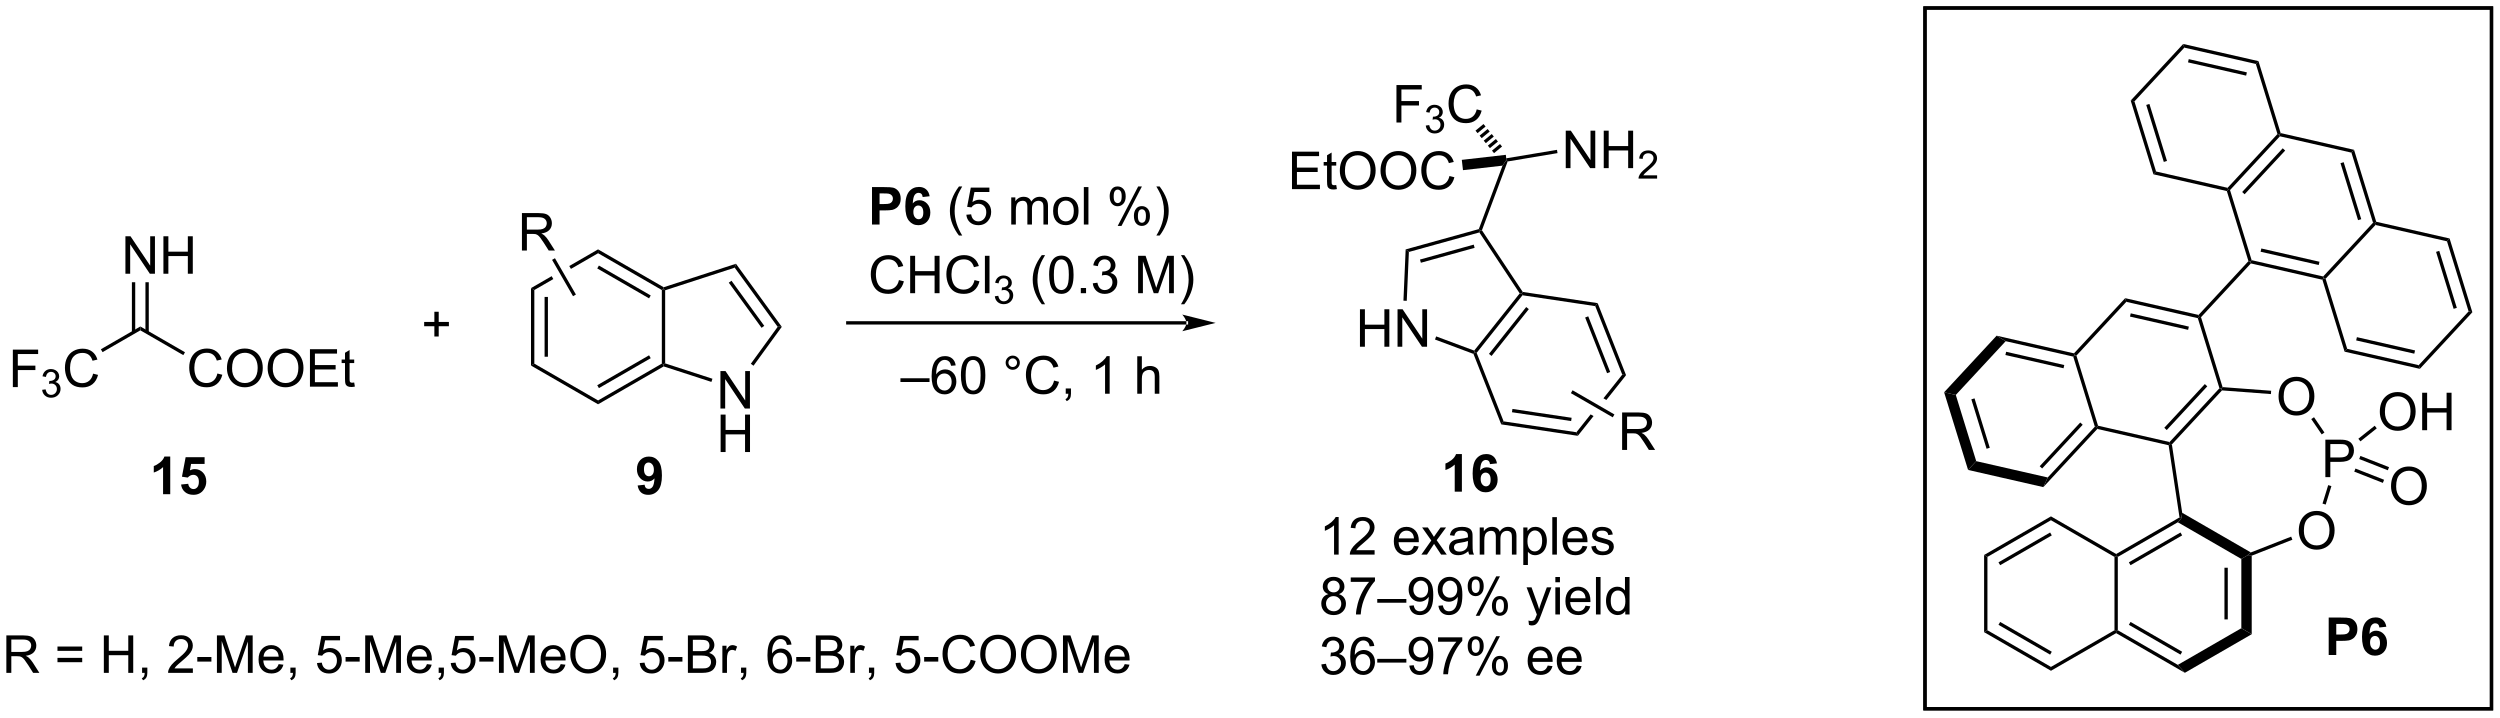 <?xml version="1.0" encoding="UTF-8"?>
<!DOCTYPE svg PUBLIC '-//W3C//DTD SVG 1.0//EN'
          'http://www.w3.org/TR/2001/REC-SVG-20010904/DTD/svg10.dtd'>
<svg stroke-dasharray="none" shape-rendering="auto" xmlns="http://www.w3.org/2000/svg" font-family="'Dialog'" text-rendering="auto" width="1024" fill-opacity="1" color-interpolation="auto" color-rendering="auto" preserveAspectRatio="xMidYMid meet" font-size="12px" viewBox="0 0 1024 294" fill="black" xmlns:xlink="http://www.w3.org/1999/xlink" stroke="black" image-rendering="auto" stroke-miterlimit="10" stroke-linecap="square" stroke-linejoin="miter" font-style="normal" stroke-width="1" height="294" stroke-dashoffset="0" font-weight="normal" stroke-opacity="1"
><!--Generated by the Batik Graphics2D SVG Generator--><defs id="genericDefs"
  /><g
  ><defs id="defs1"
    ><clipPath clipPathUnits="userSpaceOnUse" id="clipPath1"
      ><path d="M1.281 0.926 L394.37 0.926 L394.37 113.658 L1.281 113.658 L1.281 0.926 Z"
      /></clipPath
      ><clipPath clipPathUnits="userSpaceOnUse" id="clipPath2"
      ><path d="M-0.342 25.496 L-0.342 135.093 L381.817 135.093 L381.817 25.496 Z"
      /></clipPath
    ></defs
    ><g transform="scale(2.605,2.605) translate(-1.281,-0.926) matrix(1.029,0,0,1.029,1.633,-25.299)"
    ><path d="M1.621 84.636 L1.621 78.909 L5.486 78.909 L5.486 79.584 L2.379 79.584 L2.379 81.358 L5.066 81.358 L5.066 82.034 L2.379 82.034 L2.379 84.636 L1.621 84.636 Z" stroke="none" clip-path="url(#clipPath2)"
    /></g
    ><g transform="matrix(2.679,0,0,2.679,0.916,-68.317)"
    ><path d="M6.104 85.101 L6.631 85.031 Q6.723 85.48 6.939 85.677 Q7.158 85.875 7.473 85.875 Q7.844 85.875 8.1 85.617 Q8.357 85.359 8.357 84.978 Q8.357 84.615 8.119 84.381 Q7.883 84.144 7.516 84.144 Q7.367 84.144 7.145 84.203 L7.203 83.74 Q7.256 83.746 7.287 83.746 Q7.625 83.746 7.895 83.57 Q8.164 83.394 8.164 83.027 Q8.164 82.738 7.967 82.549 Q7.771 82.357 7.461 82.357 Q7.152 82.357 6.947 82.551 Q6.742 82.744 6.684 83.131 L6.156 83.037 Q6.254 82.506 6.596 82.215 Q6.939 81.924 7.449 81.924 Q7.801 81.924 8.096 82.074 Q8.393 82.224 8.549 82.486 Q8.705 82.746 8.705 83.039 Q8.705 83.318 8.555 83.547 Q8.406 83.775 8.113 83.91 Q8.494 83.998 8.705 84.275 Q8.916 84.551 8.916 84.967 Q8.916 85.529 8.506 85.922 Q8.096 86.312 7.469 86.312 Q6.904 86.312 6.529 85.976 Q6.156 85.638 6.104 85.101 Z" stroke="none" clip-path="url(#clipPath2)"
    /></g
    ><g transform="matrix(2.679,0,0,2.679,0.916,-68.317)"
    ><path d="M13.892 82.628 L14.649 82.818 Q14.412 83.753 13.793 84.246 Q13.173 84.735 12.28 84.735 Q11.353 84.735 10.772 84.358 Q10.194 83.98 9.889 83.266 Q9.587 82.55 9.587 81.73 Q9.587 80.834 9.928 80.17 Q10.272 79.503 10.902 79.157 Q11.532 78.811 12.29 78.811 Q13.149 78.811 13.735 79.248 Q14.321 79.686 14.553 80.48 L13.806 80.654 Q13.608 80.029 13.228 79.746 Q12.85 79.459 12.274 79.459 Q11.616 79.459 11.17 79.777 Q10.728 80.092 10.548 80.626 Q10.368 81.159 10.368 81.725 Q10.368 82.456 10.582 83.001 Q10.795 83.545 11.243 83.816 Q11.694 84.084 12.217 84.084 Q12.853 84.084 13.293 83.717 Q13.735 83.35 13.892 82.628 Z" stroke="none" clip-path="url(#clipPath2)"
    /></g
    ><g transform="matrix(2.679,0,0,2.679,0.916,-68.317)"
    ><path d="M15.337 79.341 L15.082 78.9 L21.114 75.417 L21.114 76.006 Z" stroke="none" clip-path="url(#clipPath2)"
    /></g
    ><g transform="matrix(2.679,0,0,2.679,0.916,-68.317)"
    ><path d="M18.834 67.353 L18.834 61.627 L19.613 61.627 L22.621 66.121 L22.621 61.627 L23.348 61.627 L23.348 67.353 L22.569 67.353 L19.561 62.853 L19.561 67.353 L18.834 67.353 ZM24.643 67.353 L24.643 61.627 L25.401 61.627 L25.401 63.978 L28.377 63.978 L28.377 61.627 L29.135 61.627 L29.135 67.353 L28.377 67.353 L28.377 64.653 L25.401 64.653 L25.401 67.353 L24.643 67.353 Z" stroke="none" clip-path="url(#clipPath2)"
    /></g
    ><g transform="matrix(2.679,0,0,2.679,0.916,-68.317)"
    ><path d="M22.405 76.31 L22.405 68.653 L21.895 68.653 L21.895 76.31 ZM20.333 76.31 L20.333 68.653 L19.823 68.653 L19.823 76.31 Z" stroke="none" clip-path="url(#clipPath2)"
    /></g
    ><g transform="matrix(2.679,0,0,2.679,0.916,-68.317)"
    ><path d="M32.895 82.608 L33.653 82.798 Q33.416 83.733 32.796 84.225 Q32.176 84.715 31.283 84.715 Q30.356 84.715 29.775 84.337 Q29.197 83.96 28.892 83.246 Q28.59 82.53 28.59 81.71 Q28.59 80.814 28.931 80.15 Q29.275 79.483 29.905 79.137 Q30.536 78.79 31.294 78.79 Q32.153 78.79 32.739 79.228 Q33.325 79.665 33.556 80.46 L32.809 80.634 Q32.611 80.009 32.231 79.725 Q31.853 79.439 31.278 79.439 Q30.619 79.439 30.174 79.757 Q29.731 80.072 29.551 80.606 Q29.372 81.139 29.372 81.704 Q29.372 82.436 29.585 82.981 Q29.799 83.525 30.247 83.796 Q30.697 84.064 31.221 84.064 Q31.856 84.064 32.296 83.697 Q32.739 83.329 32.895 82.608 ZM34.357 81.827 Q34.357 80.4 35.123 79.595 Q35.889 78.788 37.099 78.788 Q37.891 78.788 38.526 79.168 Q39.165 79.546 39.498 80.223 Q39.834 80.9 39.834 81.759 Q39.834 82.632 39.482 83.319 Q39.131 84.007 38.485 84.361 Q37.842 84.715 37.094 84.715 Q36.287 84.715 35.649 84.324 Q35.014 83.931 34.685 83.257 Q34.357 82.579 34.357 81.827 ZM35.139 81.837 Q35.139 82.874 35.693 83.47 Q36.251 84.064 37.092 84.064 Q37.946 84.064 38.498 83.462 Q39.053 82.861 39.053 81.757 Q39.053 81.056 38.816 80.535 Q38.579 80.014 38.123 79.728 Q37.67 79.439 37.102 79.439 Q36.297 79.439 35.717 79.994 Q35.139 80.546 35.139 81.837 ZM40.58 81.827 Q40.58 80.4 41.346 79.595 Q42.111 78.788 43.322 78.788 Q44.114 78.788 44.749 79.168 Q45.387 79.546 45.721 80.223 Q46.056 80.9 46.056 81.759 Q46.056 82.632 45.705 83.319 Q45.353 84.007 44.708 84.361 Q44.064 84.715 43.317 84.715 Q42.51 84.715 41.872 84.324 Q41.236 83.931 40.908 83.257 Q40.58 82.579 40.58 81.827 ZM41.361 81.837 Q41.361 82.874 41.916 83.47 Q42.473 84.064 43.314 84.064 Q44.169 84.064 44.721 83.462 Q45.275 82.861 45.275 81.757 Q45.275 81.056 45.038 80.535 Q44.801 80.014 44.346 79.728 Q43.892 79.439 43.325 79.439 Q42.52 79.439 41.939 79.994 Q41.361 80.546 41.361 81.837 ZM47.047 84.616 L47.047 78.889 L51.188 78.889 L51.188 79.564 L47.805 79.564 L47.805 81.319 L50.974 81.319 L50.974 81.991 L47.805 81.991 L47.805 83.939 L51.321 83.939 L51.321 84.616 L47.047 84.616 ZM53.813 83.986 L53.915 84.608 Q53.618 84.671 53.383 84.671 Q53.001 84.671 52.79 84.551 Q52.579 84.428 52.493 84.231 Q52.407 84.033 52.407 83.4 L52.407 81.014 L51.891 81.014 L51.891 80.468 L52.407 80.468 L52.407 79.439 L53.107 79.017 L53.107 80.468 L53.813 80.468 L53.813 81.014 L53.107 81.014 L53.107 83.439 Q53.107 83.741 53.144 83.827 Q53.18 83.913 53.264 83.965 Q53.349 84.014 53.506 84.014 Q53.623 84.014 53.813 83.986 Z" stroke="none" clip-path="url(#clipPath2)"
    /></g
    ><g transform="matrix(2.679,0,0,2.679,0.916,-68.317)"
    ><path d="M21.114 76.006 L21.114 75.417 L27.94 79.358 L27.685 79.8 Z" stroke="none" clip-path="url(#clipPath2)"
    /></g
    ><g transform="matrix(2.679,0,0,2.679,0.916,-68.317)"
    ><path d="M80.843 69.549 L81.354 69.844 L81.354 81.098 L80.843 81.393 ZM82.922 70.897 L82.922 80.045 L83.432 80.045 L83.432 70.897 Z" stroke="none" clip-path="url(#clipPath2)"
    /></g
    ><g transform="matrix(2.679,0,0,2.679,0.916,-68.317)"
    ><path d="M80.843 81.393 L81.354 81.098 L91.1 86.725 L91.1 87.314 Z" stroke="none" clip-path="url(#clipPath2)"
    /></g
    ><g transform="matrix(2.679,0,0,2.679,0.916,-68.317)"
    ><path d="M91.1 87.314 L91.1 86.725 L100.846 81.098 L101.102 81.246 L101.131 81.523 ZM91.228 84.841 L99.15 80.266 L98.895 79.824 L90.972 84.399 Z" stroke="none" clip-path="url(#clipPath2)"
    /></g
    ><g transform="matrix(2.679,0,0,2.679,0.916,-68.317)"
    ><path d="M101.357 81.06 L101.102 81.246 L100.846 81.098 L100.846 69.844 L101.102 69.697 L101.357 69.882 Z" stroke="none" clip-path="url(#clipPath2)"
    /></g
    ><g transform="matrix(2.679,0,0,2.679,0.916,-68.317)"
    ><path d="M101.131 69.419 L101.102 69.697 L100.846 69.844 L91.1 64.217 L91.1 63.628 ZM99.15 70.676 L91.228 66.102 L90.972 66.544 L98.895 71.118 Z" stroke="none" clip-path="url(#clipPath2)"
    /></g
    ><g transform="matrix(2.679,0,0,2.679,0.916,-68.317)"
    ><path d="M91.1 63.628 L86.695 66.171 L86.695 66.171 L86.951 66.613 L91.1 64.217 L91.1 63.628 ZM84.002 67.726 L80.843 69.549 L81.354 69.844 L84.257 68.168 L84.257 68.168 L84.002 67.726 Z" stroke="none" clip-path="url(#clipPath2)"
    /></g
    ><g transform="matrix(2.679,0,0,2.679,0.916,-68.317)"
    ><path d="M109.806 87.964 L109.806 82.238 L110.584 82.238 L113.592 86.732 L113.592 82.238 L114.319 82.238 L114.319 87.964 L113.54 87.964 L110.532 83.464 L110.532 87.964 L109.806 87.964 Z" stroke="none" clip-path="url(#clipPath2)"
    /></g
    ><g transform="matrix(2.679,0,0,2.679,0.916,-68.317)"
    ><path d="M109.837 94.614 L109.837 88.888 L110.595 88.888 L110.595 91.239 L113.571 91.239 L113.571 88.888 L114.329 88.888 L114.329 94.614 L113.571 94.614 L113.571 91.914 L110.595 91.914 L110.595 94.614 L109.837 94.614 Z" stroke="none" clip-path="url(#clipPath2)"
    /></g
    ><g transform="matrix(2.679,0,0,2.679,0.916,-68.317)"
    ><path d="M101.131 81.523 L101.102 81.246 L101.357 81.06 L108.585 83.409 L108.427 83.894 Z" stroke="none" clip-path="url(#clipPath2)"
    /></g
    ><g transform="matrix(2.679,0,0,2.679,0.916,-68.317)"
    ><path d="M114.867 81.419 L114.454 81.119 L118.558 75.471 L119.189 75.471 Z" stroke="none" clip-path="url(#clipPath2)"
    /></g
    ><g transform="matrix(2.679,0,0,2.679,0.916,-68.317)"
    ><path d="M119.189 75.471 L118.558 75.471 L111.988 66.428 L112.183 65.828 ZM116.51 75.321 L111.497 68.422 L111.085 68.722 L116.097 75.621 Z" stroke="none" clip-path="url(#clipPath2)"
    /></g
    ><g transform="matrix(2.679,0,0,2.679,0.916,-68.317)"
    ><path d="M112.183 65.828 L111.988 66.428 L101.357 69.882 L101.102 69.697 L101.131 69.419 Z" stroke="none" clip-path="url(#clipPath2)"
    /></g
    ><g transform="matrix(2.679,0,0,2.679,0.916,-68.317)"
    ><path d="M79.458 63.808 L79.458 58.081 L81.997 58.081 Q82.763 58.081 83.161 58.235 Q83.56 58.388 83.797 58.779 Q84.036 59.17 84.036 59.644 Q84.036 60.253 83.641 60.672 Q83.247 61.089 82.422 61.201 Q82.724 61.347 82.88 61.487 Q83.211 61.792 83.508 62.248 L84.505 63.808 L83.552 63.808 L82.794 62.615 Q82.461 62.099 82.245 61.826 Q82.031 61.552 81.862 61.443 Q81.693 61.334 81.516 61.292 Q81.388 61.263 81.094 61.263 L80.216 61.263 L80.216 63.808 L79.458 63.808 ZM80.216 60.607 L81.844 60.607 Q82.365 60.607 82.656 60.5 Q82.95 60.394 83.101 60.157 Q83.255 59.92 83.255 59.644 Q83.255 59.237 82.958 58.977 Q82.664 58.714 82.028 58.714 L80.216 58.714 L80.216 60.607 Z" stroke="none" clip-path="url(#clipPath2)"
    /></g
    ><g transform="matrix(2.679,0,0,2.679,0.916,-68.317)"
    ><path d="M87.712 70.532 L87.27 70.787 L84.065 65.235 L84.507 64.98 Z" stroke="none" clip-path="url(#clipPath2)"
    /></g
    ><g transform="matrix(2.679,0,0,2.679,0.916,-68.317)"
    ><path d="M181.056 75.125 L181.056 75.125 L129.28 75.125 L129.025 75.125 L129.025 74.615 L129.28 74.615 L181.056 74.615 L181.311 74.615 L181.311 75.125 ZM185.52 74.87 L180.418 73.594 C180.418 73.594 181.056 74.312 181.056 74.87 C181.056 75.428 180.418 76.145 180.418 76.145 Z" stroke="none" clip-path="url(#clipPath2)"
    /></g
    ><g transform="matrix(2.679,0,0,2.679,0.916,-68.317)"
    ><path d="M232.009 70.358 L232.324 70.371 L232.432 70.646 L225.427 79.454 L225.136 79.41 L225.051 79.106 ZM233.004 72.446 L227.31 79.606 L227.709 79.924 L233.404 72.764 Z" stroke="none" clip-path="url(#clipPath2)"
    /></g
    ><g transform="matrix(2.679,0,0,2.679,0.916,-68.317)"
    ><path d="M224.94 79.609 L225.136 79.41 L225.427 79.454 L229.553 89.925 L229.186 90.386 Z" stroke="none" clip-path="url(#clipPath2)"
    /></g
    ><g transform="matrix(2.679,0,0,2.679,0.916,-68.317)"
    ><path d="M229.186 90.386 L229.553 89.925 L240.683 91.587 L240.899 92.135 ZM230.826 88.529 L239.874 89.88 L239.949 89.376 L230.901 88.024 Z" stroke="none" clip-path="url(#clipPath2)"
    /></g
    ><g transform="matrix(2.679,0,0,2.679,0.916,-68.317)"
    ><path d="M247.689 82.779 L244.812 86.396 L245.259 86.654 L245.259 86.654 L248.271 82.866 L247.689 82.779 ZM242.855 88.857 L240.683 91.587 L240.899 92.135 L243.301 89.115 L243.301 89.115 L242.855 88.857 Z" stroke="none" clip-path="url(#clipPath2)"
    /></g
    ><g transform="matrix(2.679,0,0,2.679,0.916,-68.317)"
    ><path d="M248.271 82.866 L247.689 82.779 L243.563 72.308 L243.929 71.847 ZM245.843 82.374 L242.489 73.863 L242.015 74.05 L245.368 82.561 Z" stroke="none" clip-path="url(#clipPath2)"
    /></g
    ><g transform="matrix(2.679,0,0,2.679,0.916,-68.317)"
    ><path d="M243.929 71.847 L243.563 72.308 L232.432 70.646 L232.324 70.371 L232.474 70.136 Z" stroke="none" clip-path="url(#clipPath2)"
    /></g
    ><g transform="matrix(2.679,0,0,2.679,0.916,-68.317)"
    ><path d="M207.585 78.517 L207.585 72.79 L208.343 72.79 L208.343 75.142 L211.32 75.142 L211.32 72.79 L212.078 72.79 L212.078 78.517 L211.32 78.517 L211.32 75.816 L208.343 75.816 L208.343 78.517 L207.585 78.517 ZM213.332 78.517 L213.332 72.79 L214.11 72.79 L217.118 77.285 L217.118 72.79 L217.845 72.79 L217.845 78.517 L217.066 78.517 L214.058 74.017 L214.058 78.517 L213.332 78.517 Z" stroke="none" clip-path="url(#clipPath2)"
    /></g
    ><g transform="matrix(2.679,0,0,2.679,0.916,-68.317)"
    ><path d="M232.474 70.136 L232.324 70.371 L232.009 70.358 L225.839 61.037 L225.949 60.742 L226.234 60.709 Z" stroke="none" clip-path="url(#clipPath2)"
    /></g
    ><g transform="matrix(2.679,0,0,2.679,0.916,-68.317)"
    ><path d="M225.756 60.531 L225.949 60.742 L225.839 61.037 L215.067 64.025 L214.574 63.633 ZM224.981 62.903 L216.763 65.183 L216.9 65.674 L225.118 63.395 Z" stroke="none" clip-path="url(#clipPath2)"
    /></g
    ><g transform="matrix(2.679,0,0,2.679,0.916,-68.317)"
    ><path d="M214.574 63.633 L215.067 64.025 L214.742 71.494 L214.232 71.471 Z" stroke="none" clip-path="url(#clipPath2)"
    /></g
    ><g transform="matrix(2.679,0,0,2.679,0.916,-68.317)"
    ><path d="M219.058 77.411 L219.237 76.933 L225.051 79.106 L225.136 79.41 L224.94 79.609 Z" stroke="none" clip-path="url(#clipPath2)"
    /></g
    ><g transform="matrix(2.679,0,0,2.679,0.916,-68.317)"
    ><path d="M226.234 60.709 L225.949 60.742 L225.756 60.531 L229.382 50.828 L229.978 49.962 L230.166 50.189 Z" stroke="none" clip-path="url(#clipPath2)"
    /></g
    ><g transform="matrix(2.679,0,0,2.679,0.916,-68.317)"
    ><path d="M213.166 44.232 L213.166 38.505 L217.031 38.505 L217.031 39.18 L213.924 39.18 L213.924 40.953 L216.611 40.953 L216.611 41.63 L213.924 41.63 L213.924 44.232 L213.166 44.232 Z" stroke="none" clip-path="url(#clipPath2)"
    /></g
    ><g transform="matrix(2.679,0,0,2.679,0.916,-68.317)"
    ><path d="M217.649 44.697 L218.176 44.627 Q218.268 45.076 218.484 45.273 Q218.703 45.471 219.018 45.471 Q219.389 45.471 219.645 45.213 Q219.903 44.955 219.903 44.574 Q219.903 44.211 219.664 43.976 Q219.428 43.74 219.061 43.74 Q218.912 43.74 218.69 43.799 L218.748 43.336 Q218.801 43.342 218.832 43.342 Q219.17 43.342 219.44 43.166 Q219.709 42.99 219.709 42.623 Q219.709 42.334 219.512 42.144 Q219.316 41.953 219.006 41.953 Q218.697 41.953 218.492 42.146 Q218.287 42.34 218.229 42.726 L217.701 42.633 Q217.799 42.101 218.141 41.81 Q218.484 41.519 218.994 41.519 Q219.346 41.519 219.641 41.67 Q219.938 41.82 220.094 42.082 Q220.25 42.342 220.25 42.635 Q220.25 42.914 220.1 43.142 Q219.951 43.371 219.658 43.506 Q220.039 43.594 220.25 43.871 Q220.461 44.146 220.461 44.562 Q220.461 45.125 220.051 45.517 Q219.641 45.908 219.014 45.908 Q218.449 45.908 218.074 45.572 Q217.701 45.234 217.649 44.697 Z" stroke="none" clip-path="url(#clipPath2)"
    /></g
    ><g transform="matrix(2.679,0,0,2.679,0.916,-68.317)"
    ><path d="M225.437 42.224 L226.194 42.414 Q225.958 43.349 225.338 43.841 Q224.718 44.331 223.825 44.331 Q222.898 44.331 222.317 43.953 Q221.739 43.576 221.434 42.862 Q221.132 42.146 221.132 41.326 Q221.132 40.43 221.473 39.766 Q221.817 39.099 222.447 38.753 Q223.077 38.406 223.835 38.406 Q224.694 38.406 225.28 38.844 Q225.866 39.281 226.098 40.076 L225.351 40.25 Q225.153 39.625 224.773 39.341 Q224.395 39.055 223.819 39.055 Q223.161 39.055 222.715 39.373 Q222.273 39.688 222.093 40.221 Q221.913 40.755 221.913 41.32 Q221.913 42.052 222.127 42.596 Q222.34 43.141 222.788 43.412 Q223.239 43.68 223.762 43.68 Q224.398 43.68 224.838 43.313 Q225.28 42.945 225.437 42.224 Z" stroke="none" clip-path="url(#clipPath2)"
    /></g
    ><g transform="matrix(2.679,0,0,2.679,0.916,-68.317)"
    ><path d="M228.086 48.914 L227.771 48.532 L228.996 47.522 L229.311 47.904 ZM227.456 48.15 L227.141 47.768 L228.366 46.758 L228.681 47.14 ZM226.826 47.386 L226.511 47.004 L227.736 45.994 L228.051 46.376 ZM226.196 46.622 L225.881 46.24 L227.106 45.23 L227.421 45.612 ZM225.566 45.858 L225.251 45.476 L226.476 44.466 L226.791 44.848 Z" stroke="none" clip-path="url(#clipPath2)"
    /></g
    ><g transform="matrix(2.679,0,0,2.679,0.916,-68.317)"
    ><path d="M239.05 51.211 L239.05 45.484 L239.828 45.484 L242.836 49.979 L242.836 45.484 L243.563 45.484 L243.563 51.211 L242.784 51.211 L239.776 46.711 L239.776 51.211 L239.05 51.211 ZM244.858 51.211 L244.858 45.484 L245.616 45.484 L245.616 47.836 L248.593 47.836 L248.593 45.484 L249.351 45.484 L249.351 51.211 L248.593 51.211 L248.593 48.511 L245.616 48.511 L245.616 51.211 L244.858 51.211 Z" stroke="none" clip-path="url(#clipPath2)"
    /></g
    ><g transform="matrix(2.679,0,0,2.679,0.916,-68.317)"
    ><path d="M253.017 52.303 L253.017 52.811 L250.177 52.811 Q250.171 52.62 250.239 52.444 Q250.347 52.155 250.585 51.874 Q250.825 51.592 251.276 51.223 Q251.976 50.649 252.222 50.313 Q252.468 49.977 252.468 49.678 Q252.468 49.366 252.243 49.151 Q252.021 48.934 251.659 48.934 Q251.278 48.934 251.05 49.163 Q250.821 49.391 250.819 49.795 L250.276 49.741 Q250.333 49.133 250.696 48.817 Q251.06 48.499 251.671 48.499 Q252.29 48.499 252.649 48.842 Q253.011 49.184 253.011 49.69 Q253.011 49.948 252.905 50.198 Q252.8 50.446 252.554 50.721 Q252.31 50.997 251.741 51.477 Q251.267 51.876 251.132 52.018 Q250.997 52.161 250.909 52.303 L253.017 52.303 Z" stroke="none" clip-path="url(#clipPath2)"
    /></g
    ><g transform="matrix(2.679,0,0,2.679,0.916,-68.317)"
    ><path d="M230.166 50.189 L229.978 49.962 L229.936 49.71 L237.708 48.409 L237.792 48.912 Z" stroke="none" clip-path="url(#clipPath2)"
    /></g
    ><g transform="matrix(2.679,0,0,2.679,0.916,-68.317)"
    ><path d="M197.194 54.42 L197.194 48.693 L201.334 48.693 L201.334 49.368 L197.951 49.368 L197.951 51.123 L201.121 51.123 L201.121 51.795 L197.951 51.795 L197.951 53.743 L201.467 53.743 L201.467 54.42 L197.194 54.42 ZM203.959 53.79 L204.061 54.412 Q203.764 54.475 203.529 54.475 Q203.147 54.475 202.936 54.355 Q202.725 54.233 202.639 54.035 Q202.553 53.837 202.553 53.204 L202.553 50.818 L202.037 50.818 L202.037 50.272 L202.553 50.272 L202.553 49.243 L203.253 48.821 L203.253 50.272 L203.959 50.272 L203.959 50.818 L203.253 50.818 L203.253 53.243 Q203.253 53.545 203.29 53.631 Q203.326 53.717 203.41 53.769 Q203.496 53.818 203.652 53.818 Q203.769 53.818 203.959 53.79 ZM204.507 51.631 Q204.507 50.204 205.273 49.399 Q206.039 48.592 207.25 48.592 Q208.041 48.592 208.677 48.972 Q209.315 49.35 209.648 50.027 Q209.984 50.704 209.984 51.563 Q209.984 52.436 209.632 53.123 Q209.281 53.811 208.635 54.165 Q207.992 54.519 207.244 54.519 Q206.437 54.519 205.799 54.128 Q205.164 53.735 204.835 53.061 Q204.507 52.383 204.507 51.631 ZM205.289 51.641 Q205.289 52.678 205.843 53.274 Q206.4 53.868 207.242 53.868 Q208.096 53.868 208.648 53.266 Q209.203 52.665 209.203 51.561 Q209.203 50.86 208.966 50.339 Q208.729 49.818 208.273 49.532 Q207.82 49.243 207.252 49.243 Q206.447 49.243 205.867 49.798 Q205.289 50.35 205.289 51.641 ZM210.73 51.631 Q210.73 50.204 211.496 49.399 Q212.261 48.592 213.472 48.592 Q214.264 48.592 214.899 48.972 Q215.537 49.35 215.871 50.027 Q216.207 50.704 216.207 51.563 Q216.207 52.436 215.855 53.123 Q215.503 53.811 214.858 54.165 Q214.214 54.519 213.467 54.519 Q212.66 54.519 212.022 54.128 Q211.386 53.735 211.058 53.061 Q210.73 52.383 210.73 51.631 ZM211.511 51.641 Q211.511 52.678 212.066 53.274 Q212.623 53.868 213.464 53.868 Q214.319 53.868 214.871 53.266 Q215.425 52.665 215.425 51.561 Q215.425 50.86 215.188 50.339 Q214.951 49.818 214.496 49.532 Q214.042 49.243 213.475 49.243 Q212.67 49.243 212.089 49.798 Q211.511 50.35 211.511 51.641 ZM221.268 52.412 L222.025 52.602 Q221.789 53.537 221.169 54.029 Q220.549 54.519 219.656 54.519 Q218.729 54.519 218.148 54.141 Q217.57 53.764 217.265 53.05 Q216.963 52.334 216.963 51.514 Q216.963 50.618 217.304 49.954 Q217.648 49.287 218.278 48.941 Q218.908 48.594 219.666 48.594 Q220.525 48.594 221.112 49.032 Q221.697 49.469 221.929 50.264 L221.182 50.438 Q220.984 49.813 220.604 49.529 Q220.226 49.243 219.65 49.243 Q218.992 49.243 218.546 49.561 Q218.104 49.876 217.924 50.41 Q217.744 50.943 217.744 51.508 Q217.744 52.24 217.958 52.785 Q218.171 53.329 218.619 53.6 Q219.07 53.868 219.593 53.868 Q220.229 53.868 220.669 53.501 Q221.112 53.133 221.268 52.412 Z" stroke="none" clip-path="url(#clipPath2)"
    /></g
    ><g transform="matrix(2.679,0,0,2.679,0.916,-68.317)"
    ><path d="M229.889 49.173 L229.978 49.962 L229.382 50.828 L223.337 51.518 L223.157 49.941 Z" stroke="none" clip-path="url(#clipPath2)"
    /></g
    ><g transform="matrix(2.679,0,0,2.679,0.916,-68.317)"
    ><path d="M132.981 59.832 L132.981 54.106 L134.835 54.106 Q135.89 54.106 136.21 54.192 Q136.702 54.319 137.033 54.752 Q137.366 55.184 137.366 55.866 Q137.366 56.395 137.174 56.754 Q136.983 57.113 136.689 57.319 Q136.395 57.522 136.09 57.59 Q135.676 57.671 134.89 57.671 L134.137 57.671 L134.137 59.832 L132.981 59.832 ZM134.137 55.074 L134.137 56.699 L134.77 56.699 Q135.452 56.699 135.681 56.611 Q135.913 56.52 136.043 56.33 Q136.176 56.137 136.176 55.882 Q136.176 55.569 135.991 55.366 Q135.809 55.163 135.528 55.113 Q135.32 55.074 134.695 55.074 L134.137 55.074 ZM141.793 55.507 L140.731 55.624 Q140.692 55.296 140.528 55.139 Q140.364 54.983 140.101 54.983 Q139.754 54.983 139.512 55.296 Q139.273 55.608 139.21 56.598 Q139.622 56.113 140.231 56.113 Q140.918 56.113 141.408 56.637 Q141.898 57.16 141.898 57.988 Q141.898 58.866 141.382 59.4 Q140.866 59.931 140.059 59.931 Q139.192 59.931 138.632 59.257 Q138.075 58.582 138.075 57.046 Q138.075 55.473 138.655 54.778 Q139.239 54.082 140.168 54.082 Q140.82 54.082 141.247 54.447 Q141.676 54.811 141.793 55.507 ZM139.304 57.903 Q139.304 58.436 139.549 58.728 Q139.796 59.02 140.114 59.02 Q140.418 59.02 140.622 58.783 Q140.825 58.543 140.825 57.999 Q140.825 57.442 140.606 57.181 Q140.387 56.921 140.059 56.921 Q139.741 56.921 139.523 57.171 Q139.304 57.418 139.304 57.903 Z" stroke="none" clip-path="url(#clipPath2)"
    /></g
    ><g transform="matrix(2.679,0,0,2.679,0.916,-68.317)"
    ><path d="M146.278 61.517 Q145.695 60.783 145.291 59.798 Q144.89 58.811 144.89 57.757 Q144.89 56.827 145.192 55.975 Q145.543 54.988 146.278 54.007 L146.78 54.007 Q146.309 54.819 146.155 55.168 Q145.918 55.707 145.78 56.293 Q145.614 57.022 145.614 57.762 Q145.614 59.639 146.78 61.517 L146.278 61.517 ZM147.403 58.332 L148.14 58.27 Q148.223 58.809 148.52 59.08 Q148.82 59.35 149.241 59.35 Q149.749 59.35 150.101 58.968 Q150.452 58.585 150.452 57.952 Q150.452 57.35 150.114 57.004 Q149.778 56.655 149.231 56.655 Q148.89 56.655 148.616 56.811 Q148.343 56.965 148.187 57.21 L147.528 57.124 L148.083 54.184 L150.929 54.184 L150.929 54.856 L148.645 54.856 L148.335 56.395 Q148.851 56.035 149.418 56.035 Q150.168 56.035 150.684 56.556 Q151.2 57.074 151.2 57.889 Q151.2 58.668 150.747 59.233 Q150.195 59.931 149.241 59.931 Q148.46 59.931 147.965 59.494 Q147.473 59.054 147.403 58.332 ZM154.27 59.832 L154.27 55.684 L154.898 55.684 L154.898 56.264 Q155.093 55.96 155.416 55.775 Q155.741 55.59 156.155 55.59 Q156.616 55.59 156.911 55.783 Q157.208 55.973 157.327 56.317 Q157.82 55.59 158.609 55.59 Q159.226 55.59 159.556 55.931 Q159.89 56.272 159.89 56.983 L159.89 59.832 L159.192 59.832 L159.192 57.218 Q159.192 56.796 159.122 56.611 Q159.054 56.426 158.874 56.314 Q158.695 56.199 158.452 56.199 Q158.015 56.199 157.726 56.491 Q157.437 56.78 157.437 57.421 L157.437 59.832 L156.734 59.832 L156.734 57.137 Q156.734 56.668 156.562 56.434 Q156.39 56.199 155.999 56.199 Q155.702 56.199 155.45 56.356 Q155.2 56.512 155.085 56.814 Q154.973 57.113 154.973 57.679 L154.973 59.832 L154.27 59.832 ZM160.671 57.757 Q160.671 56.606 161.312 56.051 Q161.848 55.59 162.616 55.59 Q163.473 55.59 164.015 56.15 Q164.559 56.71 164.559 57.699 Q164.559 58.499 164.317 58.96 Q164.077 59.418 163.619 59.673 Q163.161 59.926 162.616 59.926 Q161.747 59.926 161.208 59.369 Q160.671 58.809 160.671 57.757 ZM161.395 57.757 Q161.395 58.554 161.741 58.952 Q162.09 59.348 162.616 59.348 Q163.14 59.348 163.486 58.949 Q163.835 58.551 163.835 57.733 Q163.835 56.965 163.486 56.569 Q163.137 56.171 162.616 56.171 Q162.09 56.171 161.741 56.567 Q161.395 56.96 161.395 57.757 ZM165.368 59.832 L165.368 54.106 L166.071 54.106 L166.071 59.832 L165.368 59.832 ZM169.321 55.481 Q169.321 54.866 169.628 54.436 Q169.938 54.007 170.524 54.007 Q171.063 54.007 171.415 54.392 Q171.769 54.778 171.769 55.522 Q171.769 56.249 171.412 56.642 Q171.055 57.035 170.532 57.035 Q170.011 57.035 169.665 56.65 Q169.321 56.262 169.321 55.481 ZM170.542 54.491 Q170.282 54.491 170.107 54.718 Q169.933 54.944 169.933 55.551 Q169.933 56.1 170.107 56.327 Q170.284 56.551 170.542 56.551 Q170.808 56.551 170.982 56.324 Q171.157 56.098 171.157 55.496 Q171.157 54.942 170.98 54.718 Q170.805 54.491 170.542 54.491 ZM170.547 60.043 L173.68 54.007 L174.25 54.007 L171.128 60.043 L170.547 60.043 ZM173.024 58.488 Q173.024 57.871 173.331 57.444 Q173.641 57.014 174.23 57.014 Q174.769 57.014 175.123 57.4 Q175.477 57.785 175.477 58.53 Q175.477 59.257 175.118 59.65 Q174.761 60.043 174.235 60.043 Q173.714 60.043 173.368 59.655 Q173.024 59.264 173.024 58.488 ZM174.25 57.499 Q173.985 57.499 173.81 57.725 Q173.636 57.952 173.636 58.559 Q173.636 59.106 173.81 59.332 Q173.988 59.559 174.245 59.559 Q174.516 59.559 174.688 59.332 Q174.863 59.106 174.863 58.504 Q174.863 57.949 174.685 57.725 Q174.511 57.499 174.25 57.499 ZM176.958 61.517 L176.452 61.517 Q177.622 59.639 177.622 57.762 Q177.622 57.028 177.452 56.304 Q177.32 55.718 177.083 55.179 Q176.929 54.827 176.452 54.007 L176.958 54.007 Q177.692 54.988 178.043 55.975 Q178.343 56.827 178.343 57.757 Q178.343 58.811 177.939 59.798 Q177.536 60.783 176.958 61.517 Z" stroke="none" clip-path="url(#clipPath2)"
    /></g
    ><g transform="matrix(2.679,0,0,2.679,0.916,-68.317)"
    ><path d="M137.101 68.324 L137.858 68.514 Q137.622 69.449 137.002 69.942 Q136.382 70.431 135.489 70.431 Q134.562 70.431 133.981 70.054 Q133.403 69.676 133.098 68.962 Q132.796 68.246 132.796 67.426 Q132.796 66.53 133.137 65.866 Q133.481 65.199 134.111 64.853 Q134.741 64.507 135.499 64.507 Q136.358 64.507 136.945 64.944 Q137.53 65.382 137.762 66.176 L137.015 66.35 Q136.817 65.725 136.437 65.442 Q136.059 65.155 135.483 65.155 Q134.825 65.155 134.379 65.473 Q133.937 65.788 133.757 66.322 Q133.577 66.856 133.577 67.421 Q133.577 68.153 133.791 68.697 Q134.004 69.241 134.452 69.512 Q134.903 69.78 135.426 69.78 Q136.062 69.78 136.502 69.413 Q136.945 69.046 137.101 68.324 ZM138.816 70.332 L138.816 64.606 L139.573 64.606 L139.573 66.957 L142.55 66.957 L142.55 64.606 L143.308 64.606 L143.308 70.332 L142.55 70.332 L142.55 67.632 L139.573 67.632 L139.573 70.332 L138.816 70.332 ZM148.655 68.324 L149.413 68.514 Q149.176 69.449 148.556 69.942 Q147.937 70.431 147.043 70.431 Q146.116 70.431 145.536 70.054 Q144.958 69.676 144.653 68.962 Q144.351 68.246 144.351 67.426 Q144.351 66.53 144.692 65.866 Q145.036 65.199 145.666 64.853 Q146.296 64.507 147.054 64.507 Q147.913 64.507 148.499 64.944 Q149.085 65.382 149.317 66.176 L148.57 66.35 Q148.372 65.725 147.991 65.442 Q147.614 65.155 147.038 65.155 Q146.379 65.155 145.934 65.473 Q145.491 65.788 145.312 66.322 Q145.132 66.856 145.132 67.421 Q145.132 68.153 145.345 68.697 Q145.559 69.241 146.007 69.512 Q146.458 69.78 146.981 69.78 Q147.616 69.78 148.056 69.413 Q148.499 69.046 148.655 68.324 ZM150.243 70.332 L150.243 64.606 L150.946 64.606 L150.946 70.332 L150.243 70.332 Z" stroke="none" clip-path="url(#clipPath2)"
    /></g
    ><g transform="matrix(2.679,0,0,2.679,0.916,-68.317)"
    ><path d="M151.759 70.797 L152.286 70.727 Q152.378 71.176 152.595 71.374 Q152.814 71.571 153.128 71.571 Q153.499 71.571 153.755 71.313 Q154.013 71.055 154.013 70.674 Q154.013 70.311 153.775 70.077 Q153.538 69.84 153.171 69.84 Q153.023 69.84 152.8 69.899 L152.859 69.436 Q152.911 69.442 152.943 69.442 Q153.28 69.442 153.55 69.266 Q153.82 69.09 153.82 68.723 Q153.82 68.434 153.622 68.245 Q153.427 68.053 153.116 68.053 Q152.808 68.053 152.603 68.247 Q152.398 68.44 152.339 68.827 L151.812 68.733 Q151.909 68.202 152.251 67.911 Q152.595 67.62 153.105 67.62 Q153.456 67.62 153.751 67.77 Q154.048 67.921 154.204 68.182 Q154.361 68.442 154.361 68.735 Q154.361 69.014 154.21 69.243 Q154.062 69.471 153.769 69.606 Q154.15 69.694 154.361 69.971 Q154.571 70.247 154.571 70.663 Q154.571 71.225 154.161 71.618 Q153.751 72.008 153.124 72.008 Q152.56 72.008 152.185 71.672 Q151.812 71.335 151.759 70.797 Z" stroke="none" clip-path="url(#clipPath2)"
    /></g
    ><g transform="matrix(2.679,0,0,2.679,0.916,-68.317)"
    ><path d="M158.939 72.017 Q158.356 71.283 157.952 70.298 Q157.551 69.311 157.551 68.257 Q157.551 67.327 157.853 66.475 Q158.205 65.488 158.939 64.507 L159.442 64.507 Q158.97 65.319 158.817 65.668 Q158.58 66.207 158.442 66.793 Q158.275 67.522 158.275 68.262 Q158.275 70.139 159.442 72.017 L158.939 72.017 ZM160.064 67.507 Q160.064 66.491 160.272 65.874 Q160.481 65.254 160.892 64.918 Q161.306 64.582 161.931 64.582 Q162.392 64.582 162.738 64.767 Q163.087 64.952 163.314 65.304 Q163.541 65.653 163.668 66.155 Q163.798 66.655 163.798 67.507 Q163.798 68.514 163.59 69.134 Q163.384 69.754 162.97 70.093 Q162.559 70.431 161.931 70.431 Q161.103 70.431 160.629 69.835 Q160.064 69.121 160.064 67.507 ZM160.785 67.507 Q160.785 68.918 161.116 69.384 Q161.447 69.85 161.931 69.85 Q162.416 69.85 162.744 69.382 Q163.074 68.913 163.074 67.507 Q163.074 66.093 162.744 65.629 Q162.416 65.163 161.923 65.163 Q161.439 65.163 161.15 65.574 Q160.785 66.098 160.785 67.507 ZM164.906 70.332 L164.906 69.53 L165.708 69.53 L165.708 70.332 L164.906 70.332 ZM166.738 68.819 L167.442 68.725 Q167.564 69.324 167.853 69.587 Q168.145 69.85 168.564 69.85 Q169.059 69.85 169.4 69.507 Q169.744 69.163 169.744 68.655 Q169.744 68.171 169.426 67.858 Q169.111 67.543 168.621 67.543 Q168.423 67.543 168.126 67.621 L168.205 67.004 Q168.275 67.012 168.317 67.012 Q168.767 67.012 169.126 66.778 Q169.486 66.543 169.486 66.054 Q169.486 65.668 169.223 65.415 Q168.962 65.16 168.548 65.16 Q168.137 65.16 167.863 65.418 Q167.59 65.676 167.512 66.192 L166.809 66.067 Q166.939 65.358 167.395 64.97 Q167.853 64.582 168.533 64.582 Q169.001 64.582 169.395 64.783 Q169.791 64.983 169.999 65.332 Q170.207 65.679 170.207 66.069 Q170.207 66.442 170.007 66.746 Q169.809 67.051 169.418 67.231 Q169.926 67.348 170.207 67.718 Q170.488 68.085 170.488 68.639 Q170.488 69.389 169.942 69.913 Q169.395 70.434 168.559 70.434 Q167.806 70.434 167.306 69.986 Q166.809 69.535 166.738 68.819 ZM173.668 70.332 L173.668 64.606 L174.809 64.606 L176.166 68.66 Q176.353 69.225 176.439 69.507 Q176.535 69.194 176.744 68.59 L178.113 64.606 L179.134 64.606 L179.134 70.332 L178.403 70.332 L178.403 65.538 L176.738 70.332 L176.056 70.332 L174.4 65.457 L174.4 70.332 L173.668 70.332 ZM180.728 72.017 L180.223 72.017 Q181.392 70.139 181.392 68.262 Q181.392 67.528 181.223 66.804 Q181.09 66.218 180.853 65.679 Q180.699 65.327 180.223 64.507 L180.728 64.507 Q181.462 65.488 181.814 66.475 Q182.113 67.327 182.113 68.257 Q182.113 69.311 181.71 70.298 Q181.306 71.283 180.728 72.017 Z" stroke="none" clip-path="url(#clipPath2)"
    /></g
    ><g transform="matrix(2.679,0,0,2.679,0.916,-68.317)"
    ><path d="M137.328 83.907 L137.328 83.34 L141.778 83.34 L141.778 83.907 L137.328 83.907 ZM145.774 81.371 L145.074 81.426 Q144.98 81.012 144.808 80.824 Q144.524 80.525 144.105 80.525 Q143.769 80.525 143.517 80.712 Q143.183 80.954 142.99 81.421 Q142.8 81.884 142.793 82.743 Q143.048 82.356 143.415 82.168 Q143.782 81.981 144.183 81.981 Q144.886 81.981 145.381 82.499 Q145.876 83.017 145.876 83.837 Q145.876 84.376 145.642 84.84 Q145.41 85.301 145.004 85.548 Q144.597 85.796 144.082 85.796 Q143.204 85.796 142.649 85.15 Q142.095 84.501 142.095 83.017 Q142.095 81.356 142.707 80.603 Q143.243 79.947 144.149 79.947 Q144.824 79.947 145.256 80.327 Q145.688 80.704 145.774 81.371 ZM142.902 83.84 Q142.902 84.204 143.056 84.538 Q143.212 84.868 143.488 85.043 Q143.767 85.215 144.071 85.215 Q144.517 85.215 144.837 84.856 Q145.157 84.496 145.157 83.879 Q145.157 83.285 144.839 82.944 Q144.524 82.603 144.043 82.603 Q143.566 82.603 143.233 82.944 Q142.902 83.285 142.902 83.84 ZM146.575 82.871 Q146.575 81.856 146.784 81.238 Q146.992 80.618 147.403 80.282 Q147.817 79.947 148.442 79.947 Q148.903 79.947 149.25 80.132 Q149.599 80.316 149.825 80.668 Q150.052 81.017 150.179 81.519 Q150.31 82.019 150.31 82.871 Q150.31 83.879 150.101 84.499 Q149.895 85.118 149.481 85.457 Q149.07 85.796 148.442 85.796 Q147.614 85.796 147.14 85.199 Q146.575 84.486 146.575 82.871 ZM147.297 82.871 Q147.297 84.282 147.627 84.749 Q147.958 85.215 148.442 85.215 Q148.927 85.215 149.255 84.746 Q149.586 84.277 149.586 82.871 Q149.586 81.457 149.255 80.993 Q148.927 80.527 148.435 80.527 Q147.95 80.527 147.661 80.939 Q147.297 81.462 147.297 82.871 ZM153.414 80.954 Q153.414 80.504 153.731 80.189 Q154.052 79.871 154.497 79.871 Q154.95 79.871 155.265 80.189 Q155.583 80.504 155.583 80.954 Q155.583 81.402 155.263 81.723 Q154.945 82.04 154.497 82.04 Q154.052 82.04 153.731 81.725 Q153.414 81.407 153.414 80.954 ZM153.841 80.954 Q153.841 81.228 154.034 81.421 Q154.226 81.613 154.5 81.613 Q154.77 81.613 154.963 81.421 Q155.156 81.228 155.156 80.954 Q155.156 80.681 154.963 80.488 Q154.77 80.293 154.5 80.293 Q154.226 80.293 154.034 80.488 Q153.841 80.681 153.841 80.954 ZM160.816 83.689 L161.574 83.879 Q161.337 84.814 160.717 85.306 Q160.097 85.796 159.204 85.796 Q158.277 85.796 157.696 85.418 Q157.118 85.04 156.813 84.327 Q156.511 83.611 156.511 82.79 Q156.511 81.894 156.852 81.231 Q157.196 80.564 157.827 80.217 Q158.457 79.871 159.214 79.871 Q160.074 79.871 160.66 80.309 Q161.246 80.746 161.477 81.54 L160.73 81.715 Q160.532 81.09 160.152 80.806 Q159.774 80.519 159.199 80.519 Q158.54 80.519 158.095 80.837 Q157.652 81.152 157.472 81.686 Q157.293 82.22 157.293 82.785 Q157.293 83.517 157.506 84.061 Q157.72 84.606 158.168 84.876 Q158.618 85.144 159.142 85.144 Q159.777 85.144 160.217 84.777 Q160.66 84.41 160.816 83.689 ZM162.601 85.697 L162.601 84.894 L163.403 84.894 L163.403 85.697 Q163.403 86.139 163.247 86.41 Q163.091 86.681 162.75 86.829 L162.554 86.53 Q162.778 86.431 162.882 86.241 Q162.989 86.053 163 85.697 L162.601 85.697 ZM169.317 85.697 L168.614 85.697 L168.614 81.215 Q168.359 81.457 167.948 81.699 Q167.536 81.941 167.208 82.064 L167.208 81.384 Q167.797 81.106 168.237 80.712 Q168.679 80.316 168.864 79.947 L169.317 79.947 L169.317 85.697 ZM173.536 85.697 L173.536 79.97 L174.239 79.97 L174.239 82.025 Q174.731 81.454 175.481 81.454 Q175.942 81.454 176.281 81.637 Q176.622 81.816 176.768 82.137 Q176.914 82.457 176.914 83.066 L176.914 85.697 L176.211 85.697 L176.211 83.066 Q176.211 82.54 175.981 82.301 Q175.755 82.059 175.336 82.059 Q175.023 82.059 174.747 82.223 Q174.474 82.384 174.356 82.663 Q174.239 82.939 174.239 83.426 L174.239 85.697 L173.536 85.697 Z" stroke="none" clip-path="url(#clipPath2)"
    /></g
    ><g transform="matrix(2.679,0,0,2.679,0.916,-68.317)"
    ><path d="M66.07 76.95 L66.07 75.38 L64.51 75.38 L64.51 74.723 L66.07 74.723 L66.07 73.166 L66.734 73.166 L66.734 74.723 L68.291 74.723 L68.291 75.38 L66.734 75.38 L66.734 76.95 L66.07 76.95 Z" stroke="none" clip-path="url(#clipPath2)"
    /></g
    ><g transform="matrix(2.679,0,0,2.679,0.916,-68.317)"
    ><path d="M296.899 85.478 L298.686 85.886 L301.808 96.008 L300.562 97.351 ZM301.062 86.559 L303.392 94.114 L303.88 93.963 L301.549 86.409 Z" stroke="none" clip-path="url(#clipPath2)"
    /></g
    ><g transform="matrix(2.679,0,0,2.679,0.916,-68.317)"
    ><path d="M300.562 97.351 L301.808 96.008 L312.741 98.503 L312.069 99.978 Z" stroke="none" clip-path="url(#clipPath2)"
    /></g
    ><g transform="matrix(2.679,0,0,2.679,0.916,-68.317)"
    ><path d="M312.069 99.978 L312.741 98.503 L319.946 90.739 L320.233 90.804 L320.32 91.085 ZM311.887 97.128 L318.088 90.445 L317.714 90.098 L311.513 96.781 Z" stroke="none" clip-path="url(#clipPath2)"
    /></g
    ><g transform="matrix(2.679,0,0,2.679,0.916,-68.317)"
    ><path d="M320.433 90.588 L320.233 90.804 L319.946 90.739 L316.64 80.023 L316.841 79.807 L317.128 79.872 Z" stroke="none" clip-path="url(#clipPath2)"
    /></g
    ><g transform="matrix(2.679,0,0,2.679,0.916,-68.317)"
    ><path d="M316.754 79.525 L316.841 79.807 L316.64 80.023 L306.314 77.666 L304.928 76.826 ZM315.271 81.311 L306.383 79.283 L306.269 79.78 L315.157 81.809 Z" stroke="none" clip-path="url(#clipPath2)"
    /></g
    ><g transform="matrix(2.679,0,0,2.679,0.916,-68.317)"
    ><path d="M304.928 76.826 L306.314 77.666 L298.686 85.886 L296.899 85.478 Z" stroke="none" clip-path="url(#clipPath2)"
    /></g
    ><g transform="matrix(2.679,0,0,2.679,0.916,-68.317)"
    ><path d="M320.32 91.085 L320.233 90.804 L320.433 90.588 L331.366 93.084 L331.453 93.365 L331.227 93.575 Z" stroke="none" clip-path="url(#clipPath2)"
    /></g
    ><g transform="matrix(2.679,0,0,2.679,0.916,-68.317)"
    ><path d="M331.724 93.448 L331.453 93.365 L331.366 93.084 L338.994 84.863 L339.281 84.928 L339.385 85.192 ZM330.935 91.253 L337.136 84.57 L336.762 84.223 L330.561 90.906 Z" stroke="none" clip-path="url(#clipPath2)"
    /></g
    ><g transform="matrix(2.679,0,0,2.679,0.916,-68.317)"
    ><path d="M339.474 84.687 L339.281 84.928 L338.994 84.863 L335.688 74.147 L335.889 73.931 L336.176 73.997 Z" stroke="none" clip-path="url(#clipPath2)"
    /></g
    ><g transform="matrix(2.679,0,0,2.679,0.916,-68.317)"
    ><path d="M335.802 73.65 L335.889 73.931 L335.688 74.147 L324.756 71.652 L324.582 71.089 ZM334.319 75.436 L325.431 73.407 L325.317 73.905 L334.205 75.933 Z" stroke="none" clip-path="url(#clipPath2)"
    /></g
    ><g transform="matrix(2.679,0,0,2.679,0.916,-68.317)"
    ><path d="M324.582 71.089 L324.756 71.652 L317.128 79.872 L316.841 79.807 L316.754 79.525 Z" stroke="none" clip-path="url(#clipPath2)"
    /></g
    ><g transform="matrix(2.679,0,0,2.679,0.916,-68.317)"
    ><path d="M331.227 93.575 L331.453 93.365 L331.724 93.448 L333.3 103.904 L333.168 104.745 L332.89 104.611 Z" stroke="none" clip-path="url(#clipPath2)"
    /></g
    ><g transform="matrix(2.679,0,0,2.679,0.916,-68.317)"
    ><path d="M332.89 104.611 L333.168 104.745 L332.63 105.351 L323.457 110.647 L323.202 110.499 L323.202 110.205 ZM333.041 106.916 L325.146 111.475 L325.401 111.916 L333.296 107.358 Z" stroke="none" clip-path="url(#clipPath2)"
    /></g
    ><g transform="matrix(2.679,0,0,2.679,0.916,-68.317)"
    ><path d="M322.947 110.647 L323.202 110.499 L323.457 110.647 L323.457 121.861 L323.202 122.008 L322.947 121.861 Z" stroke="none" clip-path="url(#clipPath2)"
    /></g
    ><g transform="matrix(2.679,0,0,2.679,0.916,-68.317)"
    ><path d="M323.202 122.303 L323.202 122.008 L323.457 121.861 L332.63 127.157 L333.707 128.368 ZM325.146 121.033 L333.041 125.591 L333.296 125.149 L325.401 120.591 Z" stroke="none" clip-path="url(#clipPath2)"
    /></g
    ><g transform="matrix(2.679,0,0,2.679,0.916,-68.317)"
    ><path d="M333.707 128.368 L332.63 127.157 L342.342 121.55 L343.929 122.466 Z" stroke="none" clip-path="url(#clipPath2)"
    /></g
    ><g transform="matrix(2.679,0,0,2.679,0.916,-68.317)"
    ><path d="M343.929 122.466 L342.342 121.55 L342.342 110.958 L343.135 110.499 L343.929 110.462 ZM340.27 120.207 L340.27 112.301 L339.76 112.301 L339.76 120.207 Z" stroke="none" clip-path="url(#clipPath2)"
    /></g
    ><g transform="matrix(2.679,0,0,2.679,0.916,-68.317)"
    ><path d="M343.798 109.965 L343.135 110.499 L342.342 110.958 L332.63 105.351 L333.168 104.745 L333.3 103.904 Z" stroke="none" clip-path="url(#clipPath2)"
    /></g
    ><g transform="matrix(2.679,0,0,2.679,0.916,-68.317)"
    ><path d="M323.202 110.205 L323.202 110.499 L322.947 110.647 L313.235 105.04 L313.235 104.451 Z" stroke="none" clip-path="url(#clipPath2)"
    /></g
    ><g transform="matrix(2.679,0,0,2.679,0.916,-68.317)"
    ><path d="M313.235 104.451 L313.235 105.04 L303.523 110.647 L303.013 110.352 ZM313.107 106.916 L305.212 111.475 L305.467 111.916 L313.363 107.358 Z" stroke="none" clip-path="url(#clipPath2)"
    /></g
    ><g transform="matrix(2.679,0,0,2.679,0.916,-68.317)"
    ><path d="M303.013 110.352 L303.523 110.647 L303.523 121.861 L303.013 122.155 Z" stroke="none" clip-path="url(#clipPath2)"
    /></g
    ><g transform="matrix(2.679,0,0,2.679,0.916,-68.317)"
    ><path d="M303.013 122.155 L303.523 121.861 L313.235 127.468 L313.235 128.057 ZM305.212 121.033 L313.107 125.591 L313.363 125.149 L305.467 120.591 Z" stroke="none" clip-path="url(#clipPath2)"
    /></g
    ><g transform="matrix(2.679,0,0,2.679,0.916,-68.317)"
    ><path d="M313.235 128.057 L313.235 127.468 L322.947 121.861 L323.202 122.008 L323.202 122.303 Z" stroke="none" clip-path="url(#clipPath2)"
    /></g
    ><g transform="matrix(2.679,0,0,2.679,0.916,-68.317)"
    ><path d="M351.125 106.656 Q351.125 105.229 351.891 104.424 Q352.656 103.617 353.867 103.617 Q354.659 103.617 355.294 103.997 Q355.932 104.374 356.266 105.052 Q356.602 105.729 356.602 106.588 Q356.602 107.46 356.25 108.148 Q355.899 108.835 355.253 109.19 Q354.61 109.544 353.862 109.544 Q353.055 109.544 352.417 109.153 Q351.781 108.76 351.453 108.085 Q351.125 107.408 351.125 106.656 ZM351.906 106.666 Q351.906 107.703 352.461 108.299 Q353.018 108.893 353.86 108.893 Q354.714 108.893 355.266 108.291 Q355.82 107.69 355.82 106.585 Q355.82 105.885 355.583 105.364 Q355.346 104.843 354.891 104.557 Q354.438 104.268 353.87 104.268 Q353.065 104.268 352.485 104.822 Q351.906 105.374 351.906 106.666 Z" stroke="none" clip-path="url(#clipPath2)"
    /></g
    ><g transform="matrix(2.679,0,0,2.679,0.916,-68.317)"
    ><path d="M355.19 98.447 L355.19 92.721 L357.351 92.721 Q357.922 92.721 358.221 92.775 Q358.643 92.846 358.927 93.044 Q359.213 93.239 359.388 93.596 Q359.562 93.95 359.562 94.377 Q359.562 95.106 359.096 95.614 Q358.633 96.119 357.416 96.119 L355.948 96.119 L355.948 98.447 L355.19 98.447 ZM355.948 95.442 L357.43 95.442 Q358.164 95.442 358.471 95.169 Q358.781 94.895 358.781 94.4 Q358.781 94.041 358.599 93.786 Q358.416 93.528 358.12 93.447 Q357.93 93.395 357.414 93.395 L355.948 93.395 L355.948 95.442 Z" stroke="none" clip-path="url(#clipPath2)"
    /></g
    ><g transform="matrix(2.679,0,0,2.679,0.916,-68.317)"
    ><path d="M348.034 86.15 Q348.034 84.722 348.8 83.918 Q349.565 83.111 350.776 83.111 Q351.568 83.111 352.204 83.491 Q352.841 83.868 353.175 84.545 Q353.511 85.222 353.511 86.082 Q353.511 86.954 353.159 87.642 Q352.808 88.329 352.162 88.683 Q351.519 89.038 350.771 89.038 Q349.964 89.038 349.326 88.647 Q348.69 88.254 348.362 87.579 Q348.034 86.902 348.034 86.15 ZM348.815 86.16 Q348.815 87.196 349.37 87.793 Q349.928 88.386 350.769 88.386 Q351.623 88.386 352.175 87.785 Q352.73 87.183 352.73 86.079 Q352.73 85.379 352.493 84.858 Q352.256 84.337 351.8 84.051 Q351.347 83.761 350.779 83.761 Q349.974 83.761 349.394 84.316 Q348.815 84.868 348.815 86.16 Z" stroke="none" clip-path="url(#clipPath2)"
    /></g
    ><g transform="matrix(2.679,0,0,2.679,0.916,-68.317)"
    ><path d="M343.929 110.462 L343.135 110.499 L343.798 109.965 L349.96 107.547 L350.147 108.022 Z" stroke="none" clip-path="url(#clipPath2)"
    /></g
    ><g transform="matrix(2.679,0,0,2.679,0.916,-68.317)"
    ><path d="M355.241 102.645 L354.754 102.494 L355.624 99.672 L356.112 99.823 Z" stroke="none" clip-path="url(#clipPath2)"
    /></g
    ><g transform="matrix(2.679,0,0,2.679,0.916,-68.317)"
    ><path d="M355.048 91.629 L354.627 91.917 L353.033 89.579 L353.455 89.292 Z" stroke="none" clip-path="url(#clipPath2)"
    /></g
    ><g transform="matrix(2.679,0,0,2.679,0.916,-68.317)"
    ><path d="M346.903 85.244 L346.865 85.753 L339.385 85.192 L339.281 84.928 L339.474 84.687 Z" stroke="none" clip-path="url(#clipPath2)"
    /></g
    ><g transform="matrix(2.679,0,0,2.679,0.916,-68.317)"
    ><path d="M336.176 73.997 L335.889 73.931 L335.802 73.65 L343.43 65.429 L343.717 65.495 L343.804 65.776 Z" stroke="none" clip-path="url(#clipPath2)"
    /></g
    ><g transform="matrix(2.679,0,0,2.679,0.916,-68.317)"
    ><path d="M343.804 65.776 L343.717 65.495 L343.917 65.279 L354.85 67.774 L354.937 68.056 L354.736 68.272 ZM345.287 63.99 L354.175 66.019 L354.289 65.521 L345.401 63.492 Z" stroke="none" clip-path="url(#clipPath2)"
    /></g
    ><g transform="matrix(2.679,0,0,2.679,0.916,-68.317)"
    ><path d="M355.224 68.121 L354.937 68.056 L354.85 67.774 L362.478 59.554 L362.765 59.619 L362.852 59.901 Z" stroke="none" clip-path="url(#clipPath2)"
    /></g
    ><g transform="matrix(2.679,0,0,2.679,0.916,-68.317)"
    ><path d="M362.965 59.403 L362.765 59.619 L362.478 59.554 L359.172 48.838 L359.573 48.406 ZM360.676 59.012 L357.989 50.3 L357.502 50.45 L360.189 59.162 Z" stroke="none" clip-path="url(#clipPath2)"
    /></g
    ><g transform="matrix(2.679,0,0,2.679,0.916,-68.317)"
    ><path d="M359.573 48.406 L359.172 48.838 L348.239 46.342 L348.152 46.061 L348.353 45.845 Z" stroke="none" clip-path="url(#clipPath2)"
    /></g
    ><g transform="matrix(2.679,0,0,2.679,0.916,-68.317)"
    ><path d="M347.865 45.995 L348.152 46.061 L348.239 46.342 L340.612 54.563 L340.325 54.497 L340.238 54.216 ZM348.67 48.173 L342.47 54.856 L342.844 55.203 L349.045 48.52 Z" stroke="none" clip-path="url(#clipPath2)"
    /></g
    ><g transform="matrix(2.679,0,0,2.679,0.916,-68.317)"
    ><path d="M340.124 54.713 L340.325 54.497 L340.612 54.563 L343.917 65.279 L343.717 65.495 L343.43 65.429 Z" stroke="none" clip-path="url(#clipPath2)"
    /></g
    ><g transform="matrix(2.679,0,0,2.679,0.916,-68.317)"
    ><path d="M354.736 68.272 L354.937 68.056 L355.224 68.121 L358.529 78.837 L358.129 79.269 Z" stroke="none" clip-path="url(#clipPath2)"
    /></g
    ><g transform="matrix(2.679,0,0,2.679,0.916,-68.317)"
    ><path d="M358.129 79.269 L358.529 78.837 L369.462 81.332 L369.636 81.895 ZM359.899 77.548 L368.787 79.577 L368.901 79.079 L360.013 77.051 Z" stroke="none" clip-path="url(#clipPath2)"
    /></g
    ><g transform="matrix(2.679,0,0,2.679,0.916,-68.317)"
    ><path d="M369.636 81.895 L369.462 81.332 L377.09 73.112 L377.664 73.243 Z" stroke="none" clip-path="url(#clipPath2)"
    /></g
    ><g transform="matrix(2.679,0,0,2.679,0.916,-68.317)"
    ><path d="M377.664 73.243 L377.09 73.112 L373.784 62.396 L374.185 61.964 ZM375.289 72.57 L372.602 63.858 L372.114 64.009 L374.801 72.72 Z" stroke="none" clip-path="url(#clipPath2)"
    /></g
    ><g transform="matrix(2.679,0,0,2.679,0.916,-68.317)"
    ><path d="M374.185 61.964 L373.784 62.396 L362.852 59.901 L362.765 59.619 L362.965 59.403 Z" stroke="none" clip-path="url(#clipPath2)"
    /></g
    ><g transform="matrix(2.679,0,0,2.679,0.916,-68.317)"
    ><path d="M348.353 45.845 L348.152 46.061 L347.865 45.995 L344.56 35.279 L344.961 34.848 Z" stroke="none" clip-path="url(#clipPath2)"
    /></g
    ><g transform="matrix(2.679,0,0,2.679,0.916,-68.317)"
    ><path d="M344.961 34.848 L344.56 35.279 L333.627 32.784 L333.453 32.221 ZM343.19 36.568 L334.302 34.54 L334.188 35.037 L343.076 37.066 Z" stroke="none" clip-path="url(#clipPath2)"
    /></g
    ><g transform="matrix(2.679,0,0,2.679,0.916,-68.317)"
    ><path d="M333.453 32.221 L333.627 32.784 L325.999 41.005 L325.425 40.873 Z" stroke="none" clip-path="url(#clipPath2)"
    /></g
    ><g transform="matrix(2.679,0,0,2.679,0.916,-68.317)"
    ><path d="M325.425 40.873 L325.999 41.005 L329.305 51.721 L328.904 52.152 ZM327.8 41.547 L330.488 50.258 L330.975 50.108 L328.288 41.396 Z" stroke="none" clip-path="url(#clipPath2)"
    /></g
    ><g transform="matrix(2.679,0,0,2.679,0.916,-68.317)"
    ><path d="M328.904 52.152 L329.305 51.721 L340.238 54.216 L340.325 54.497 L340.124 54.713 Z" stroke="none" clip-path="url(#clipPath2)"
    /></g
    ><g transform="matrix(2.679,0,0,2.679,0.916,-68.317)"
    ><path d="M365.23 99.863 Q365.23 98.436 365.996 97.631 Q366.762 96.824 367.973 96.824 Q368.764 96.824 369.4 97.204 Q370.038 97.582 370.371 98.259 Q370.707 98.936 370.707 99.795 Q370.707 100.668 370.355 101.355 Q370.004 102.043 369.358 102.397 Q368.715 102.751 367.967 102.751 Q367.16 102.751 366.522 102.36 Q365.887 101.967 365.559 101.293 Q365.23 100.615 365.23 99.863 ZM366.012 99.873 Q366.012 100.91 366.566 101.506 Q367.124 102.1 367.965 102.1 Q368.819 102.1 369.371 101.498 Q369.926 100.897 369.926 99.793 Q369.926 99.092 369.689 98.571 Q369.452 98.05 368.996 97.764 Q368.543 97.475 367.975 97.475 Q367.171 97.475 366.59 98.03 Q366.012 98.582 366.012 99.873 Z" stroke="none" clip-path="url(#clipPath2)"
    /></g
    ><g transform="matrix(2.679,0,0,2.679,0.916,-68.317)"
    ><path d="M359.606 97.612 L363.982 99.33 L364.168 98.855 L359.792 97.137 ZM360.363 95.684 L364.739 97.402 L364.925 96.927 L360.549 95.209 Z" stroke="none" clip-path="url(#clipPath2)"
    /></g
    ><g transform="matrix(2.679,0,0,2.679,0.916,-68.317)"
    ><path d="M363.515 88.483 Q363.515 87.056 364.281 86.251 Q365.046 85.444 366.257 85.444 Q367.049 85.444 367.684 85.824 Q368.322 86.202 368.656 86.879 Q368.992 87.556 368.992 88.415 Q368.992 89.287 368.64 89.975 Q368.289 90.662 367.643 91.017 Q367 91.371 366.252 91.371 Q365.445 91.371 364.807 90.98 Q364.171 90.587 363.843 89.912 Q363.515 89.235 363.515 88.483 ZM364.296 88.493 Q364.296 89.53 364.851 90.126 Q365.408 90.72 366.25 90.72 Q367.104 90.72 367.656 90.118 Q368.21 89.517 368.21 88.412 Q368.21 87.712 367.973 87.191 Q367.736 86.67 367.281 86.384 Q366.828 86.095 366.26 86.095 Q365.455 86.095 364.875 86.65 Q364.296 87.202 364.296 88.493 ZM369.99 91.272 L369.99 85.545 L370.748 85.545 L370.748 87.897 L373.725 87.897 L373.725 85.545 L374.483 85.545 L374.483 91.272 L373.725 91.272 L373.725 88.571 L370.748 88.571 L370.748 91.272 L369.99 91.272 Z" stroke="none" clip-path="url(#clipPath2)"
    /></g
    ><g transform="matrix(2.679,0,0,2.679,0.916,-68.317)"
    ><path d="M360.553 92.983 L360.234 92.584 L362.73 90.593 L363.048 90.992 Z" stroke="none" clip-path="url(#clipPath2)"
    /></g
    ><g stroke-width="0.51" transform="matrix(2.679,0,0,2.679,0.916,-68.317)"
    ><path fill="none" d="M293.974 26.723 L380.59 26.723 L380.59 133.866 L293.974 133.866 Z" clip-path="url(#clipPath2)"
    /></g
    ><g stroke-width="0.51" transform="matrix(2.679,0,0,2.679,0.916,-68.317)"
    ><path fill="none" d="M293.974 26.723 L380.59 26.723 L380.59 133.866 L293.974 133.866 Z" clip-path="url(#clipPath2)"
    /></g
    ><g transform="matrix(2.679,0,0,2.679,0.916,-68.317)"
    ><path d="M355.699 125.649 L355.699 119.922 L357.554 119.922 Q358.608 119.922 358.929 120.008 Q359.421 120.136 359.752 120.568 Q360.085 121.001 360.085 121.683 Q360.085 122.211 359.892 122.571 Q359.702 122.93 359.408 123.136 Q359.113 123.339 358.809 123.407 Q358.395 123.487 357.608 123.487 L356.856 123.487 L356.856 125.649 L355.699 125.649 ZM356.856 120.891 L356.856 122.516 L357.488 122.516 Q358.171 122.516 358.4 122.428 Q358.632 122.336 358.762 122.146 Q358.895 121.954 358.895 121.698 Q358.895 121.386 358.71 121.183 Q358.528 120.98 358.246 120.93 Q358.038 120.891 357.413 120.891 L356.856 120.891 ZM364.512 121.323 L363.449 121.441 Q363.41 121.112 363.246 120.956 Q363.082 120.8 362.819 120.8 Q362.473 120.8 362.231 121.112 Q361.991 121.425 361.929 122.415 Q362.34 121.93 362.949 121.93 Q363.637 121.93 364.127 122.454 Q364.616 122.977 364.616 123.805 Q364.616 124.683 364.101 125.217 Q363.585 125.748 362.778 125.748 Q361.91 125.748 361.351 125.073 Q360.793 124.399 360.793 122.862 Q360.793 121.29 361.374 120.594 Q361.957 119.899 362.887 119.899 Q363.538 119.899 363.965 120.263 Q364.395 120.628 364.512 121.323 ZM362.022 123.719 Q362.022 124.253 362.267 124.545 Q362.514 124.836 362.832 124.836 Q363.137 124.836 363.34 124.599 Q363.543 124.36 363.543 123.816 Q363.543 123.258 363.324 122.998 Q363.106 122.737 362.778 122.737 Q362.46 122.737 362.241 122.987 Q362.022 123.235 362.022 123.719 Z" stroke="none" clip-path="url(#clipPath2)"
    /></g
    ><g transform="matrix(2.679,0,0,2.679,0.916,-68.317)"
    ><path d="M97.148 99.731 L98.211 99.613 Q98.25 99.939 98.414 100.095 Q98.578 100.251 98.846 100.251 Q99.187 100.251 99.424 99.939 Q99.664 99.626 99.729 98.642 Q99.315 99.121 98.695 99.121 Q98.018 99.121 97.528 98.6 Q97.039 98.079 97.039 97.244 Q97.039 96.371 97.555 95.84 Q98.073 95.306 98.875 95.306 Q99.745 95.306 100.302 95.981 Q100.862 96.653 100.862 98.197 Q100.862 99.767 100.278 100.462 Q99.698 101.158 98.766 101.158 Q98.094 101.158 97.68 100.801 Q97.266 100.442 97.148 99.731 ZM99.633 97.332 Q99.633 96.801 99.388 96.509 Q99.143 96.215 98.823 96.215 Q98.518 96.215 98.318 96.457 Q98.117 96.697 98.117 97.244 Q98.117 97.798 98.336 98.059 Q98.555 98.317 98.883 98.317 Q99.198 98.317 99.414 98.067 Q99.633 97.817 99.633 97.332 Z" stroke="none" clip-path="url(#clipPath2)"
    /></g
    ><g transform="matrix(2.679,0,0,2.679,0.916,-68.317)"
    ><path d="M25.686 101.056 L24.59 101.056 L24.59 96.918 Q23.988 97.481 23.17 97.751 L23.17 96.754 Q23.6 96.613 24.102 96.223 Q24.608 95.829 24.795 95.306 L25.686 95.306 L25.686 101.056 ZM27.343 99.582 L28.437 99.47 Q28.484 99.84 28.713 100.059 Q28.945 100.275 29.244 100.275 Q29.588 100.275 29.825 99.996 Q30.065 99.715 30.065 99.153 Q30.065 98.626 29.828 98.363 Q29.593 98.098 29.213 98.098 Q28.742 98.098 28.367 98.517 L27.476 98.387 L28.039 95.408 L30.94 95.408 L30.94 96.434 L28.869 96.434 L28.698 97.408 Q29.065 97.223 29.448 97.223 Q30.179 97.223 30.687 97.754 Q31.195 98.285 31.195 99.134 Q31.195 99.84 30.784 100.395 Q30.226 101.155 29.234 101.155 Q28.44 101.155 27.94 100.728 Q27.44 100.301 27.343 99.582 Z" stroke="none" clip-path="url(#clipPath2)"
    /></g
    ><g transform="matrix(2.679,0,0,2.679,0.916,-68.317)"
    ><path d="M223.171 100.671 L222.075 100.671 L222.075 96.533 Q221.473 97.096 220.655 97.366 L220.655 96.369 Q221.085 96.228 221.588 95.838 Q222.093 95.445 222.28 94.921 L223.171 94.921 L223.171 100.671 ZM228.532 96.346 L227.469 96.463 Q227.43 96.135 227.266 95.978 Q227.102 95.822 226.839 95.822 Q226.493 95.822 226.25 96.135 Q226.011 96.447 225.948 97.437 Q226.36 96.952 226.969 96.952 Q227.657 96.952 228.146 97.476 Q228.636 97.999 228.636 98.827 Q228.636 99.705 228.12 100.239 Q227.605 100.77 226.797 100.77 Q225.93 100.77 225.37 100.096 Q224.813 99.421 224.813 97.885 Q224.813 96.312 225.394 95.616 Q225.977 94.921 226.907 94.921 Q227.558 94.921 227.985 95.286 Q228.415 95.65 228.532 96.346 ZM226.042 98.741 Q226.042 99.275 226.287 99.567 Q226.534 99.859 226.852 99.859 Q227.157 99.859 227.36 99.622 Q227.563 99.382 227.563 98.838 Q227.563 98.281 227.344 98.02 Q227.125 97.76 226.797 97.76 Q226.48 97.76 226.261 98.01 Q226.042 98.257 226.042 98.741 Z" stroke="none" clip-path="url(#clipPath2)"
    /></g
    ><g transform="matrix(2.679,0,0,2.679,0.916,-68.317)"
    ><path d="M204.329 110.295 L203.625 110.295 L203.625 105.813 Q203.37 106.055 202.959 106.298 Q202.547 106.54 202.219 106.662 L202.219 105.983 Q202.808 105.704 203.248 105.311 Q203.691 104.915 203.875 104.545 L204.329 104.545 L204.329 110.295 ZM209.825 109.618 L209.825 110.295 L206.038 110.295 Q206.03 110.04 206.121 109.805 Q206.265 109.42 206.583 109.045 Q206.903 108.67 207.504 108.178 Q208.437 107.412 208.765 106.964 Q209.093 106.516 209.093 106.118 Q209.093 105.701 208.793 105.415 Q208.496 105.126 208.015 105.126 Q207.507 105.126 207.202 105.43 Q206.898 105.735 206.895 106.274 L206.171 106.201 Q206.246 105.391 206.731 104.969 Q207.215 104.545 208.03 104.545 Q208.856 104.545 209.335 105.003 Q209.817 105.459 209.817 106.133 Q209.817 106.477 209.676 106.811 Q209.536 107.141 209.208 107.508 Q208.882 107.876 208.124 108.516 Q207.491 109.048 207.312 109.238 Q207.132 109.428 207.015 109.618 L209.825 109.618 ZM215.835 108.959 L216.562 109.048 Q216.39 109.686 215.924 110.037 Q215.46 110.389 214.739 110.389 Q213.827 110.389 213.293 109.829 Q212.762 109.266 212.762 108.256 Q212.762 107.209 213.301 106.631 Q213.84 106.053 214.7 106.053 Q215.53 106.053 216.056 106.621 Q216.585 107.186 216.585 108.212 Q216.585 108.274 216.583 108.399 L213.489 108.399 Q213.528 109.084 213.874 109.449 Q214.223 109.811 214.741 109.811 Q215.129 109.811 215.403 109.608 Q215.676 109.404 215.835 108.959 ZM213.528 107.821 L215.843 107.821 Q215.796 107.298 215.577 107.037 Q215.241 106.631 214.708 106.631 Q214.223 106.631 213.892 106.957 Q213.562 107.279 213.528 107.821 ZM216.977 110.295 L218.493 108.139 L217.089 106.147 L217.969 106.147 L218.605 107.118 Q218.784 107.397 218.894 107.584 Q219.066 107.326 219.211 107.126 L219.909 106.147 L220.75 106.147 L219.316 108.1 L220.86 110.295 L219.995 110.295 L219.144 109.006 L218.917 108.657 L217.829 110.295 L216.977 110.295 ZM224.151 109.782 Q223.761 110.115 223.399 110.253 Q223.04 110.389 222.625 110.389 Q221.941 110.389 221.573 110.055 Q221.206 109.719 221.206 109.201 Q221.206 108.897 221.344 108.644 Q221.485 108.391 221.709 108.24 Q221.933 108.087 222.214 108.008 Q222.422 107.954 222.839 107.904 Q223.691 107.803 224.094 107.662 Q224.097 107.516 224.097 107.477 Q224.097 107.048 223.899 106.873 Q223.628 106.633 223.097 106.633 Q222.602 106.633 222.365 106.808 Q222.128 106.983 222.016 107.423 L221.329 107.329 Q221.422 106.889 221.636 106.618 Q221.852 106.344 222.258 106.199 Q222.665 106.053 223.198 106.053 Q223.73 106.053 224.06 106.178 Q224.394 106.303 224.55 106.493 Q224.706 106.68 224.769 106.969 Q224.805 107.149 224.805 107.618 L224.805 108.555 Q224.805 109.537 224.849 109.798 Q224.894 110.055 225.026 110.295 L224.292 110.295 Q224.183 110.076 224.151 109.782 ZM224.094 108.212 Q223.711 108.368 222.946 108.477 Q222.511 108.54 222.331 108.618 Q222.151 108.696 222.053 108.847 Q221.956 108.998 221.956 109.18 Q221.956 109.462 222.17 109.649 Q222.383 109.837 222.792 109.837 Q223.198 109.837 223.513 109.66 Q223.831 109.483 223.98 109.173 Q224.094 108.936 224.094 108.469 L224.094 108.212 ZM225.895 110.295 L225.895 106.147 L226.523 106.147 L226.523 106.727 Q226.718 106.423 227.041 106.238 Q227.366 106.053 227.78 106.053 Q228.241 106.053 228.536 106.246 Q228.833 106.436 228.952 106.779 Q229.445 106.053 230.233 106.053 Q230.851 106.053 231.181 106.394 Q231.515 106.735 231.515 107.446 L231.515 110.295 L230.817 110.295 L230.817 107.68 Q230.817 107.258 230.746 107.074 Q230.679 106.889 230.499 106.777 Q230.32 106.662 230.077 106.662 Q229.64 106.662 229.351 106.954 Q229.062 107.243 229.062 107.883 L229.062 110.295 L228.358 110.295 L228.358 107.6 Q228.358 107.131 228.187 106.897 Q228.015 106.662 227.624 106.662 Q227.327 106.662 227.075 106.818 Q226.825 106.975 226.71 107.277 Q226.598 107.576 226.598 108.141 L226.598 110.295 L225.895 110.295 ZM232.559 111.886 L232.559 106.147 L233.2 106.147 L233.2 106.686 Q233.426 106.368 233.71 106.212 Q233.996 106.053 234.403 106.053 Q234.934 106.053 235.34 106.326 Q235.746 106.6 235.952 107.097 Q236.161 107.594 236.161 108.188 Q236.161 108.826 235.931 109.337 Q235.702 109.844 235.267 110.118 Q234.833 110.389 234.351 110.389 Q233.999 110.389 233.72 110.24 Q233.442 110.092 233.262 109.865 L233.262 111.886 L232.559 111.886 ZM233.195 108.243 Q233.195 109.045 233.517 109.428 Q233.843 109.811 234.304 109.811 Q234.773 109.811 235.106 109.415 Q235.442 109.016 235.442 108.186 Q235.442 107.391 235.114 106.998 Q234.788 106.602 234.335 106.602 Q233.887 106.602 233.541 107.024 Q233.195 107.443 233.195 108.243 ZM236.993 110.295 L236.993 104.568 L237.696 104.568 L237.696 110.295 L236.993 110.295 ZM241.624 108.959 L242.351 109.048 Q242.179 109.686 241.713 110.037 Q241.249 110.389 240.528 110.389 Q239.616 110.389 239.083 109.829 Q238.551 109.266 238.551 108.256 Q238.551 107.209 239.09 106.631 Q239.629 106.053 240.489 106.053 Q241.32 106.053 241.845 106.621 Q242.374 107.186 242.374 108.212 Q242.374 108.274 242.371 108.399 L239.278 108.399 Q239.317 109.084 239.663 109.449 Q240.012 109.811 240.53 109.811 Q240.918 109.811 241.192 109.608 Q241.465 109.404 241.624 108.959 ZM239.317 107.821 L241.632 107.821 Q241.585 107.298 241.366 107.037 Q241.03 106.631 240.496 106.631 Q240.012 106.631 239.681 106.957 Q239.351 107.279 239.317 107.821 ZM242.954 109.055 L243.649 108.946 Q243.706 109.365 243.974 109.589 Q244.243 109.811 244.722 109.811 Q245.206 109.811 245.441 109.613 Q245.675 109.415 245.675 109.149 Q245.675 108.912 245.469 108.774 Q245.323 108.68 244.75 108.537 Q243.977 108.342 243.678 108.199 Q243.378 108.055 243.224 107.805 Q243.071 107.553 243.071 107.248 Q243.071 106.969 243.196 106.735 Q243.323 106.498 243.542 106.342 Q243.706 106.219 243.99 106.136 Q244.274 106.053 244.597 106.053 Q245.086 106.053 245.454 106.193 Q245.823 106.334 245.998 106.574 Q246.175 106.813 246.243 107.217 L245.555 107.311 Q245.508 106.99 245.282 106.811 Q245.058 106.631 244.649 106.631 Q244.165 106.631 243.956 106.792 Q243.75 106.951 243.75 107.165 Q243.75 107.303 243.836 107.412 Q243.922 107.524 244.105 107.6 Q244.211 107.639 244.727 107.779 Q245.472 107.977 245.766 108.105 Q246.063 108.233 246.23 108.475 Q246.399 108.717 246.399 109.076 Q246.399 109.428 246.193 109.738 Q245.987 110.048 245.599 110.219 Q245.214 110.389 244.727 110.389 Q243.917 110.389 243.493 110.053 Q243.071 109.717 242.954 109.055 Z" stroke="none" clip-path="url(#clipPath2)"
    /></g
    ><g transform="matrix(2.679,0,0,2.679,0.916,-68.317)"
    ><path d="M202.761 116.338 Q202.323 116.179 202.112 115.882 Q201.901 115.586 201.901 115.172 Q201.901 114.547 202.349 114.122 Q202.8 113.695 203.547 113.695 Q204.297 113.695 204.753 114.13 Q205.211 114.565 205.211 115.19 Q205.211 115.588 205 115.885 Q204.792 116.179 204.368 116.338 Q204.894 116.51 205.17 116.893 Q205.446 117.276 205.446 117.807 Q205.446 118.541 204.925 119.044 Q204.407 119.544 203.558 119.544 Q202.711 119.544 202.191 119.041 Q201.672 118.539 201.672 117.789 Q201.672 117.229 201.954 116.854 Q202.237 116.476 202.761 116.338 ZM202.62 115.148 Q202.62 115.554 202.881 115.812 Q203.144 116.07 203.563 116.07 Q203.969 116.07 204.227 115.815 Q204.487 115.557 204.487 115.187 Q204.487 114.799 204.219 114.536 Q203.954 114.273 203.555 114.273 Q203.151 114.273 202.886 114.531 Q202.62 114.789 202.62 115.148 ZM202.394 117.791 Q202.394 118.093 202.537 118.375 Q202.68 118.656 202.961 118.81 Q203.243 118.963 203.566 118.963 Q204.071 118.963 204.399 118.64 Q204.727 118.315 204.727 117.815 Q204.727 117.307 204.388 116.976 Q204.05 116.643 203.542 116.643 Q203.047 116.643 202.719 116.971 Q202.394 117.299 202.394 117.791 ZM206.176 114.468 L206.176 113.791 L209.882 113.791 L209.882 114.338 Q209.335 114.922 208.799 115.888 Q208.262 116.851 207.968 117.87 Q207.757 118.588 207.7 119.445 L206.976 119.445 Q206.989 118.768 207.241 117.812 Q207.496 116.854 207.97 115.966 Q208.445 115.078 208.981 114.468 L206.176 114.468 ZM210.23 117.656 L210.23 117.088 L214.68 117.088 L214.68 117.656 L210.23 117.656 ZM215.132 118.12 L215.809 118.057 Q215.895 118.534 216.137 118.75 Q216.379 118.963 216.757 118.963 Q217.083 118.963 217.325 118.815 Q217.57 118.666 217.726 118.419 Q217.882 118.172 217.986 117.75 Q218.093 117.328 218.093 116.89 Q218.093 116.843 218.09 116.75 Q217.879 117.086 217.512 117.294 Q217.148 117.502 216.723 117.502 Q216.012 117.502 215.52 116.987 Q215.028 116.471 215.028 115.627 Q215.028 114.757 215.541 114.226 Q216.054 113.695 216.827 113.695 Q217.387 113.695 217.848 113.997 Q218.312 114.297 218.551 114.854 Q218.793 115.409 218.793 116.463 Q218.793 117.562 218.554 118.213 Q218.317 118.862 217.845 119.203 Q217.374 119.544 216.741 119.544 Q216.07 119.544 215.642 119.172 Q215.218 118.797 215.132 118.12 ZM218.012 115.593 Q218.012 114.987 217.689 114.632 Q217.366 114.276 216.913 114.276 Q216.445 114.276 216.095 114.659 Q215.749 115.041 215.749 115.651 Q215.749 116.198 216.08 116.541 Q216.411 116.882 216.895 116.882 Q217.382 116.882 217.697 116.541 Q218.012 116.198 218.012 115.593 ZM219.581 118.12 L220.258 118.057 Q220.344 118.534 220.586 118.75 Q220.829 118.963 221.206 118.963 Q221.532 118.963 221.774 118.815 Q222.019 118.666 222.175 118.419 Q222.331 118.172 222.435 117.75 Q222.542 117.328 222.542 116.89 Q222.542 116.843 222.54 116.75 Q222.329 117.086 221.961 117.294 Q221.597 117.502 221.172 117.502 Q220.461 117.502 219.969 116.987 Q219.477 116.471 219.477 115.627 Q219.477 114.757 219.99 114.226 Q220.503 113.695 221.276 113.695 Q221.836 113.695 222.297 113.997 Q222.761 114.297 223 114.854 Q223.243 115.409 223.243 116.463 Q223.243 117.562 223.003 118.213 Q222.766 118.862 222.295 119.203 Q221.823 119.544 221.191 119.544 Q220.519 119.544 220.092 119.172 Q219.667 118.797 219.581 118.12 ZM222.461 115.593 Q222.461 114.987 222.138 114.632 Q221.816 114.276 221.362 114.276 Q220.894 114.276 220.545 114.659 Q220.198 115.041 220.198 115.651 Q220.198 116.198 220.529 116.541 Q220.86 116.882 221.344 116.882 Q221.831 116.882 222.146 116.541 Q222.461 116.198 222.461 115.593 ZM224.059 115.093 Q224.059 114.479 224.366 114.049 Q224.676 113.62 225.262 113.62 Q225.801 113.62 226.153 114.005 Q226.507 114.39 226.507 115.135 Q226.507 115.862 226.15 116.255 Q225.793 116.648 225.27 116.648 Q224.749 116.648 224.403 116.263 Q224.059 115.875 224.059 115.093 ZM225.28 114.104 Q225.02 114.104 224.845 114.33 Q224.671 114.557 224.671 115.164 Q224.671 115.713 224.845 115.94 Q225.023 116.164 225.28 116.164 Q225.546 116.164 225.72 115.937 Q225.895 115.711 225.895 115.109 Q225.895 114.554 225.718 114.33 Q225.543 114.104 225.28 114.104 ZM225.286 119.656 L228.418 113.62 L228.989 113.62 L225.866 119.656 L225.286 119.656 ZM227.762 118.101 Q227.762 117.484 228.07 117.057 Q228.379 116.627 228.968 116.627 Q229.507 116.627 229.861 117.013 Q230.215 117.398 230.215 118.143 Q230.215 118.87 229.856 119.263 Q229.499 119.656 228.973 119.656 Q228.452 119.656 228.106 119.268 Q227.762 118.877 227.762 118.101 ZM228.989 117.112 Q228.723 117.112 228.549 117.338 Q228.374 117.565 228.374 118.172 Q228.374 118.718 228.549 118.945 Q228.726 119.172 228.983 119.172 Q229.254 119.172 229.426 118.945 Q229.601 118.718 229.601 118.117 Q229.601 117.562 229.424 117.338 Q229.249 117.112 228.989 117.112 ZM233.426 121.044 L233.348 120.382 Q233.577 120.445 233.749 120.445 Q233.983 120.445 234.124 120.367 Q234.265 120.289 234.356 120.148 Q234.421 120.044 234.57 119.625 Q234.59 119.567 234.632 119.453 L233.059 115.297 L233.817 115.297 L234.679 117.698 Q234.848 118.156 234.981 118.659 Q235.101 118.174 235.27 117.713 L236.155 115.297 L236.858 115.297 L235.28 119.515 Q235.028 120.2 234.887 120.458 Q234.7 120.804 234.458 120.966 Q234.215 121.13 233.879 121.13 Q233.676 121.13 233.426 121.044 ZM237.46 114.526 L237.46 113.718 L238.163 113.718 L238.163 114.526 L237.46 114.526 ZM237.46 119.445 L237.46 115.297 L238.163 115.297 L238.163 119.445 L237.46 119.445 ZM242.073 118.109 L242.8 118.198 Q242.628 118.836 242.162 119.187 Q241.698 119.539 240.977 119.539 Q240.066 119.539 239.532 118.979 Q239 118.416 239 117.406 Q239 116.359 239.54 115.781 Q240.079 115.203 240.938 115.203 Q241.769 115.203 242.295 115.77 Q242.823 116.336 242.823 117.362 Q242.823 117.424 242.821 117.549 L239.727 117.549 Q239.766 118.234 240.112 118.599 Q240.461 118.961 240.98 118.961 Q241.368 118.961 241.641 118.757 Q241.915 118.554 242.073 118.109 ZM239.766 116.971 L242.081 116.971 Q242.034 116.448 241.816 116.187 Q241.48 115.781 240.946 115.781 Q240.461 115.781 240.131 116.106 Q239.8 116.429 239.766 116.971 ZM243.668 119.445 L243.668 113.718 L244.371 113.718 L244.371 119.445 L243.668 119.445 ZM248.151 119.445 L248.151 118.922 Q247.758 119.539 246.993 119.539 Q246.495 119.539 246.079 119.265 Q245.665 118.992 245.435 118.502 Q245.206 118.01 245.206 117.375 Q245.206 116.752 245.412 116.247 Q245.62 115.742 246.034 115.474 Q246.448 115.203 246.961 115.203 Q247.336 115.203 247.628 115.362 Q247.922 115.518 248.105 115.773 L248.105 113.718 L248.805 113.718 L248.805 119.445 L248.151 119.445 ZM245.93 117.375 Q245.93 118.172 246.266 118.567 Q246.602 118.961 247.058 118.961 Q247.519 118.961 247.842 118.583 Q248.165 118.205 248.165 117.432 Q248.165 116.58 247.836 116.182 Q247.508 115.784 247.026 115.784 Q246.558 115.784 246.243 116.166 Q245.93 116.549 245.93 117.375 Z" stroke="none" clip-path="url(#clipPath2)"
    /></g
    ><g transform="matrix(2.679,0,0,2.679,0.916,-68.317)"
    ><path d="M201.683 127.082 L202.386 126.988 Q202.508 127.587 202.797 127.85 Q203.089 128.113 203.508 128.113 Q204.003 128.113 204.344 127.769 Q204.688 127.426 204.688 126.918 Q204.688 126.433 204.37 126.121 Q204.055 125.806 203.566 125.806 Q203.368 125.806 203.071 125.884 L203.149 125.267 Q203.219 125.275 203.261 125.275 Q203.711 125.275 204.071 125.04 Q204.43 124.806 204.43 124.316 Q204.43 123.931 204.167 123.678 Q203.907 123.423 203.493 123.423 Q203.081 123.423 202.808 123.681 Q202.534 123.939 202.456 124.454 L201.753 124.329 Q201.883 123.621 202.339 123.233 Q202.797 122.845 203.477 122.845 Q203.946 122.845 204.339 123.046 Q204.735 123.246 204.943 123.595 Q205.151 123.941 205.151 124.332 Q205.151 124.704 204.951 125.009 Q204.753 125.314 204.362 125.493 Q204.87 125.611 205.151 125.98 Q205.433 126.348 205.433 126.902 Q205.433 127.652 204.886 128.176 Q204.339 128.697 203.503 128.697 Q202.75 128.697 202.25 128.249 Q201.753 127.798 201.683 127.082 ZM209.778 124.269 L209.077 124.324 Q208.983 123.91 208.812 123.723 Q208.528 123.423 208.108 123.423 Q207.773 123.423 207.52 123.611 Q207.187 123.853 206.994 124.319 Q206.804 124.782 206.796 125.642 Q207.051 125.254 207.418 125.066 Q207.786 124.879 208.187 124.879 Q208.89 124.879 209.385 125.397 Q209.879 125.915 209.879 126.736 Q209.879 127.275 209.645 127.738 Q209.413 128.199 209.007 128.447 Q208.601 128.694 208.085 128.694 Q207.208 128.694 206.653 128.048 Q206.098 127.4 206.098 125.915 Q206.098 124.254 206.71 123.501 Q207.246 122.845 208.153 122.845 Q208.827 122.845 209.26 123.225 Q209.692 123.603 209.778 124.269 ZM206.905 126.738 Q206.905 127.103 207.059 127.436 Q207.215 127.767 207.491 127.941 Q207.77 128.113 208.075 128.113 Q208.52 128.113 208.84 127.754 Q209.161 127.394 209.161 126.777 Q209.161 126.183 208.843 125.842 Q208.528 125.501 208.046 125.501 Q207.57 125.501 207.236 125.842 Q206.905 126.183 206.905 126.738 ZM210.23 126.806 L210.23 126.238 L214.68 126.238 L214.68 126.806 L210.23 126.806 ZM215.132 127.269 L215.809 127.207 Q215.895 127.683 216.137 127.9 Q216.379 128.113 216.757 128.113 Q217.083 128.113 217.325 127.965 Q217.57 127.816 217.726 127.569 Q217.882 127.322 217.986 126.9 Q218.093 126.478 218.093 126.04 Q218.093 125.993 218.09 125.9 Q217.879 126.236 217.512 126.444 Q217.148 126.652 216.723 126.652 Q216.012 126.652 215.52 126.137 Q215.028 125.621 215.028 124.777 Q215.028 123.907 215.541 123.376 Q216.054 122.845 216.827 122.845 Q217.387 122.845 217.848 123.147 Q218.312 123.447 218.551 124.004 Q218.793 124.558 218.793 125.613 Q218.793 126.712 218.554 127.363 Q218.317 128.012 217.845 128.353 Q217.374 128.694 216.741 128.694 Q216.07 128.694 215.642 128.322 Q215.218 127.947 215.132 127.269 ZM218.012 124.743 Q218.012 124.137 217.689 123.782 Q217.366 123.426 216.913 123.426 Q216.445 123.426 216.095 123.808 Q215.749 124.191 215.749 124.801 Q215.749 125.348 216.08 125.691 Q216.411 126.032 216.895 126.032 Q217.382 126.032 217.697 125.691 Q218.012 125.348 218.012 124.743 ZM219.524 123.618 L219.524 122.941 L223.23 122.941 L223.23 123.488 Q222.683 124.072 222.146 125.038 Q221.61 126.001 221.316 127.019 Q221.105 127.738 221.047 128.595 L220.323 128.595 Q220.336 127.918 220.589 126.962 Q220.844 126.004 221.318 125.116 Q221.792 124.228 222.329 123.618 L219.524 123.618 ZM224.059 124.243 Q224.059 123.629 224.366 123.199 Q224.676 122.769 225.262 122.769 Q225.801 122.769 226.153 123.155 Q226.507 123.54 226.507 124.285 Q226.507 125.012 226.15 125.405 Q225.793 125.798 225.27 125.798 Q224.749 125.798 224.403 125.413 Q224.059 125.025 224.059 124.243 ZM225.28 123.254 Q225.02 123.254 224.845 123.48 Q224.671 123.707 224.671 124.314 Q224.671 124.863 224.845 125.09 Q225.023 125.314 225.28 125.314 Q225.546 125.314 225.72 125.087 Q225.895 124.861 225.895 124.259 Q225.895 123.704 225.718 123.48 Q225.543 123.254 225.28 123.254 ZM225.286 128.806 L228.418 122.769 L228.989 122.769 L225.866 128.806 L225.286 128.806 ZM227.762 127.251 Q227.762 126.634 228.07 126.207 Q228.379 125.777 228.968 125.777 Q229.507 125.777 229.861 126.163 Q230.215 126.548 230.215 127.293 Q230.215 128.019 229.856 128.413 Q229.499 128.806 228.973 128.806 Q228.452 128.806 228.106 128.418 Q227.762 128.027 227.762 127.251 ZM228.989 126.262 Q228.723 126.262 228.549 126.488 Q228.374 126.715 228.374 127.322 Q228.374 127.868 228.549 128.095 Q228.726 128.322 228.983 128.322 Q229.254 128.322 229.426 128.095 Q229.601 127.868 229.601 127.267 Q229.601 126.712 229.424 126.488 Q229.249 126.262 228.989 126.262 ZM236.296 127.259 L237.023 127.348 Q236.851 127.986 236.385 128.337 Q235.921 128.689 235.2 128.689 Q234.288 128.689 233.754 128.129 Q233.223 127.566 233.223 126.556 Q233.223 125.509 233.762 124.931 Q234.301 124.353 235.161 124.353 Q235.991 124.353 236.517 124.921 Q237.046 125.486 237.046 126.512 Q237.046 126.574 237.043 126.699 L233.95 126.699 Q233.989 127.384 234.335 127.749 Q234.684 128.111 235.202 128.111 Q235.59 128.111 235.864 127.907 Q236.137 127.704 236.296 127.259 ZM233.989 126.121 L236.304 126.121 Q236.257 125.598 236.038 125.337 Q235.702 124.931 235.168 124.931 Q234.684 124.931 234.353 125.257 Q234.023 125.579 233.989 126.121 ZM240.745 127.259 L241.472 127.348 Q241.3 127.986 240.834 128.337 Q240.37 128.689 239.649 128.689 Q238.737 128.689 238.204 128.129 Q237.672 127.566 237.672 126.556 Q237.672 125.509 238.211 124.931 Q238.75 124.353 239.61 124.353 Q240.441 124.353 240.967 124.921 Q241.495 125.486 241.495 126.512 Q241.495 126.574 241.493 126.699 L238.399 126.699 Q238.438 127.384 238.784 127.749 Q239.133 128.111 239.651 128.111 Q240.04 128.111 240.313 127.907 Q240.586 127.704 240.745 127.259 ZM238.438 126.121 L240.753 126.121 Q240.706 125.598 240.487 125.337 Q240.151 124.931 239.618 124.931 Q239.133 124.931 238.803 125.257 Q238.472 125.579 238.438 126.121 Z" stroke="none" clip-path="url(#clipPath2)"
    /></g
    ><g transform="matrix(2.679,0,0,2.679,0.916,-68.317)"
    ><path d="M0.63 128.376 L0.63 122.649 L3.169 122.649 Q3.935 122.649 4.333 122.803 Q4.732 122.957 4.969 123.347 Q5.208 123.738 5.208 124.212 Q5.208 124.821 4.812 125.24 Q4.419 125.657 3.594 125.769 Q3.896 125.915 4.052 126.056 Q4.383 126.36 4.68 126.816 L5.677 128.376 L4.724 128.376 L3.966 127.183 Q3.633 126.668 3.417 126.394 Q3.203 126.121 3.034 126.011 Q2.865 125.902 2.688 125.86 Q2.56 125.832 2.266 125.832 L1.388 125.832 L1.388 128.376 L0.63 128.376 ZM1.388 125.175 L3.016 125.175 Q3.537 125.175 3.828 125.069 Q4.122 124.962 4.273 124.725 Q4.427 124.488 4.427 124.212 Q4.427 123.806 4.13 123.545 Q3.836 123.282 3.2 123.282 L1.388 123.282 L1.388 125.175 ZM12.227 125.009 L8.445 125.009 L8.445 124.353 L12.227 124.353 L12.227 125.009 ZM12.227 126.746 L8.445 126.746 L8.445 126.089 L12.227 126.089 L12.227 126.746 ZM15.535 128.376 L15.535 122.649 L16.293 122.649 L16.293 125.001 L19.27 125.001 L19.27 122.649 L20.027 122.649 L20.027 128.376 L19.27 128.376 L19.27 125.675 L16.293 125.675 L16.293 128.376 L15.535 128.376 ZM21.383 128.376 L21.383 127.574 L22.185 127.574 L22.185 128.376 Q22.185 128.819 22.029 129.089 Q21.872 129.36 21.531 129.509 L21.336 129.209 Q21.56 129.11 21.664 128.92 Q21.771 128.733 21.781 128.376 L21.383 128.376 ZM29.146 127.699 L29.146 128.376 L25.359 128.376 Q25.352 128.121 25.443 127.886 Q25.586 127.501 25.904 127.126 Q26.224 126.751 26.826 126.259 Q27.758 125.493 28.086 125.045 Q28.414 124.597 28.414 124.199 Q28.414 123.782 28.115 123.496 Q27.818 123.207 27.336 123.207 Q26.828 123.207 26.523 123.511 Q26.219 123.816 26.216 124.355 L25.492 124.282 Q25.568 123.472 26.052 123.05 Q26.537 122.626 27.352 122.626 Q28.177 122.626 28.656 123.084 Q29.138 123.54 29.138 124.214 Q29.138 124.558 28.997 124.891 Q28.857 125.222 28.529 125.589 Q28.203 125.957 27.445 126.597 Q26.812 127.129 26.633 127.319 Q26.453 127.509 26.336 127.699 L29.146 127.699 ZM29.822 126.657 L29.822 125.949 L31.98 125.949 L31.98 126.657 L29.822 126.657 ZM32.824 128.376 L32.824 122.649 L33.965 122.649 L35.322 126.704 Q35.509 127.269 35.595 127.55 Q35.691 127.238 35.9 126.634 L37.27 122.649 L38.29 122.649 L38.29 128.376 L37.559 128.376 L37.559 123.582 L35.895 128.376 L35.212 128.376 L33.556 123.501 L33.556 128.376 L32.824 128.376 ZM42.262 127.04 L42.988 127.129 Q42.816 127.766 42.35 128.118 Q41.887 128.47 41.165 128.47 Q40.254 128.47 39.72 127.91 Q39.189 127.347 39.189 126.337 Q39.189 125.29 39.728 124.712 Q40.267 124.134 41.126 124.134 Q41.957 124.134 42.483 124.701 Q43.012 125.266 43.012 126.293 Q43.012 126.355 43.009 126.48 L39.915 126.48 Q39.954 127.165 40.301 127.529 Q40.65 127.891 41.168 127.891 Q41.556 127.891 41.829 127.688 Q42.103 127.485 42.262 127.04 ZM39.954 125.902 L42.27 125.902 Q42.223 125.379 42.004 125.118 Q41.668 124.712 41.134 124.712 Q40.65 124.712 40.319 125.037 Q39.988 125.36 39.954 125.902 ZM44.055 128.376 L44.055 127.574 L44.857 127.574 L44.857 128.376 Q44.857 128.819 44.7 129.089 Q44.544 129.36 44.203 129.509 L44.008 129.209 Q44.232 129.11 44.336 128.92 Q44.443 128.733 44.453 128.376 L44.055 128.376 ZM48.122 126.876 L48.859 126.813 Q48.943 127.353 49.24 127.623 Q49.539 127.894 49.961 127.894 Q50.469 127.894 50.82 127.511 Q51.172 127.129 51.172 126.496 Q51.172 125.894 50.833 125.548 Q50.497 125.199 49.95 125.199 Q49.609 125.199 49.336 125.355 Q49.062 125.509 48.906 125.754 L48.247 125.668 L48.802 122.728 L51.648 122.728 L51.648 123.399 L49.365 123.399 L49.055 124.938 Q49.57 124.579 50.138 124.579 Q50.888 124.579 51.404 125.1 Q51.919 125.618 51.919 126.433 Q51.919 127.212 51.466 127.777 Q50.914 128.475 49.961 128.475 Q49.18 128.475 48.685 128.037 Q48.193 127.597 48.122 126.876 ZM52.493 126.657 L52.493 125.949 L54.652 125.949 L54.652 126.657 L52.493 126.657 ZM55.496 128.376 L55.496 122.649 L56.637 122.649 L57.993 126.704 Q58.181 127.269 58.267 127.55 Q58.363 127.238 58.572 126.634 L59.941 122.649 L60.962 122.649 L60.962 128.376 L60.23 128.376 L60.23 123.582 L58.566 128.376 L57.884 128.376 L56.228 123.501 L56.228 128.376 L55.496 128.376 ZM64.934 127.04 L65.66 127.129 Q65.488 127.766 65.022 128.118 Q64.559 128.47 63.837 128.47 Q62.926 128.47 62.392 127.91 Q61.861 127.347 61.861 126.337 Q61.861 125.29 62.4 124.712 Q62.939 124.134 63.798 124.134 Q64.629 124.134 65.155 124.701 Q65.684 125.266 65.684 126.293 Q65.684 126.355 65.681 126.48 L62.587 126.48 Q62.626 127.165 62.973 127.529 Q63.322 127.891 63.84 127.891 Q64.228 127.891 64.501 127.688 Q64.775 127.485 64.934 127.04 ZM62.626 125.902 L64.941 125.902 Q64.894 125.379 64.676 125.118 Q64.34 124.712 63.806 124.712 Q63.322 124.712 62.991 125.037 Q62.66 125.36 62.626 125.902 ZM66.727 128.376 L66.727 127.574 L67.529 127.574 L67.529 128.376 Q67.529 128.819 67.372 129.089 Q67.216 129.36 66.875 129.509 L66.68 129.209 Q66.904 129.11 67.008 128.92 Q67.115 128.733 67.125 128.376 L66.727 128.376 ZM68.572 126.876 L69.309 126.813 Q69.392 127.353 69.689 127.623 Q69.988 127.894 70.41 127.894 Q70.918 127.894 71.269 127.511 Q71.621 127.129 71.621 126.496 Q71.621 125.894 71.283 125.548 Q70.947 125.199 70.4 125.199 Q70.059 125.199 69.785 125.355 Q69.512 125.509 69.356 125.754 L68.697 125.668 L69.251 122.728 L72.098 122.728 L72.098 123.399 L69.814 123.399 L69.504 124.938 Q70.019 124.579 70.587 124.579 Q71.337 124.579 71.853 125.1 Q72.368 125.618 72.368 126.433 Q72.368 127.212 71.915 127.777 Q71.363 128.475 70.41 128.475 Q69.629 128.475 69.134 128.037 Q68.642 127.597 68.572 126.876 ZM72.943 126.657 L72.943 125.949 L75.102 125.949 L75.102 126.657 L72.943 126.657 ZM75.945 128.376 L75.945 122.649 L77.086 122.649 L78.443 126.704 Q78.63 127.269 78.716 127.55 Q78.812 127.238 79.021 126.634 L80.391 122.649 L81.412 122.649 L81.412 128.376 L80.68 128.376 L80.68 123.582 L79.016 128.376 L78.333 128.376 L76.677 123.501 L76.677 128.376 L75.945 128.376 ZM85.383 127.04 L86.109 127.129 Q85.938 127.766 85.471 128.118 Q85.008 128.47 84.287 128.47 Q83.375 128.47 82.841 127.91 Q82.31 127.347 82.31 126.337 Q82.31 125.29 82.849 124.712 Q83.388 124.134 84.247 124.134 Q85.078 124.134 85.604 124.701 Q86.133 125.266 86.133 126.293 Q86.133 126.355 86.13 126.48 L83.037 126.48 Q83.076 127.165 83.422 127.529 Q83.771 127.891 84.289 127.891 Q84.677 127.891 84.951 127.688 Q85.224 127.485 85.383 127.04 ZM83.076 125.902 L85.391 125.902 Q85.344 125.379 85.125 125.118 Q84.789 124.712 84.255 124.712 Q83.771 124.712 83.44 125.037 Q83.109 125.36 83.076 125.902 ZM86.853 125.587 Q86.853 124.16 87.618 123.355 Q88.384 122.548 89.595 122.548 Q90.387 122.548 91.022 122.928 Q91.66 123.306 91.993 123.983 Q92.329 124.66 92.329 125.519 Q92.329 126.391 91.978 127.079 Q91.626 127.766 90.981 128.121 Q90.337 128.475 89.59 128.475 Q88.783 128.475 88.144 128.084 Q87.509 127.691 87.181 127.016 Q86.853 126.339 86.853 125.587 ZM87.634 125.597 Q87.634 126.634 88.189 127.23 Q88.746 127.824 89.587 127.824 Q90.441 127.824 90.993 127.222 Q91.548 126.621 91.548 125.516 Q91.548 124.816 91.311 124.295 Q91.074 123.774 90.618 123.488 Q90.165 123.199 89.598 123.199 Q88.793 123.199 88.212 123.754 Q87.634 124.306 87.634 125.597 ZM93.398 128.376 L93.398 127.574 L94.201 127.574 L94.201 128.376 Q94.201 128.819 94.044 129.089 Q93.888 129.36 93.547 129.509 L93.352 129.209 Q93.576 129.11 93.68 128.92 Q93.787 128.733 93.797 128.376 L93.398 128.376 ZM97.466 126.876 L98.203 126.813 Q98.287 127.353 98.583 127.623 Q98.883 127.894 99.305 127.894 Q99.812 127.894 100.164 127.511 Q100.516 127.129 100.516 126.496 Q100.516 125.894 100.177 125.548 Q99.841 125.199 99.294 125.199 Q98.953 125.199 98.68 125.355 Q98.406 125.509 98.25 125.754 L97.591 125.668 L98.146 122.728 L100.992 122.728 L100.992 123.399 L98.708 123.399 L98.398 124.938 Q98.914 124.579 99.482 124.579 Q100.232 124.579 100.747 125.1 Q101.263 125.618 101.263 126.433 Q101.263 127.212 100.81 127.777 Q100.258 128.475 99.305 128.475 Q98.523 128.475 98.029 128.037 Q97.537 127.597 97.466 126.876 ZM101.837 126.657 L101.837 125.949 L103.996 125.949 L103.996 126.657 L101.837 126.657 ZM104.832 128.376 L104.832 122.649 L106.981 122.649 Q107.637 122.649 108.033 122.824 Q108.431 122.996 108.655 123.358 Q108.879 123.72 108.879 124.113 Q108.879 124.48 108.678 124.806 Q108.481 125.129 108.079 125.329 Q108.598 125.48 108.876 125.847 Q109.158 126.214 109.158 126.714 Q109.158 127.118 108.986 127.464 Q108.816 127.808 108.566 127.996 Q108.316 128.183 107.939 128.28 Q107.564 128.376 107.017 128.376 L104.832 128.376 ZM105.59 125.056 L106.829 125.056 Q107.332 125.056 107.551 124.988 Q107.84 124.902 107.986 124.704 Q108.134 124.504 108.134 124.204 Q108.134 123.918 107.996 123.701 Q107.861 123.485 107.606 123.404 Q107.353 123.324 106.736 123.324 L105.59 123.324 L105.59 125.056 ZM105.59 127.699 L107.017 127.699 Q107.384 127.699 107.533 127.673 Q107.793 127.626 107.967 127.516 Q108.144 127.407 108.257 127.199 Q108.371 126.988 108.371 126.714 Q108.371 126.394 108.207 126.16 Q108.043 125.923 107.751 125.826 Q107.462 125.73 106.915 125.73 L105.59 125.73 L105.59 127.699 ZM110.103 128.376 L110.103 124.228 L110.736 124.228 L110.736 124.855 Q110.978 124.415 111.181 124.274 Q111.387 124.134 111.634 124.134 Q111.988 124.134 112.356 124.36 L112.113 125.011 Q111.856 124.86 111.598 124.86 Q111.368 124.86 111.184 124.998 Q111.001 125.136 110.923 125.384 Q110.806 125.759 110.806 126.204 L110.806 128.376 L110.103 128.376 ZM112.957 128.376 L112.957 127.574 L113.759 127.574 L113.759 128.376 Q113.759 128.819 113.603 129.089 Q113.447 129.36 113.106 129.509 L112.91 129.209 Q113.134 129.11 113.238 128.92 Q113.345 128.733 113.356 128.376 L112.957 128.376 ZM120.673 124.05 L119.973 124.105 Q119.879 123.691 119.707 123.504 Q119.423 123.204 119.004 123.204 Q118.668 123.204 118.415 123.391 Q118.082 123.634 117.889 124.1 Q117.699 124.563 117.691 125.423 Q117.947 125.035 118.314 124.847 Q118.681 124.66 119.082 124.66 Q119.785 124.66 120.28 125.178 Q120.775 125.696 120.775 126.516 Q120.775 127.056 120.54 127.519 Q120.309 127.98 119.902 128.227 Q119.496 128.475 118.981 128.475 Q118.103 128.475 117.548 127.829 Q116.993 127.181 116.993 125.696 Q116.993 124.035 117.606 123.282 Q118.142 122.626 119.048 122.626 Q119.723 122.626 120.155 123.006 Q120.587 123.384 120.673 124.05 ZM117.801 126.519 Q117.801 126.884 117.954 127.217 Q118.111 127.548 118.387 127.722 Q118.665 127.894 118.97 127.894 Q119.415 127.894 119.736 127.535 Q120.056 127.175 120.056 126.558 Q120.056 125.964 119.738 125.623 Q119.423 125.282 118.941 125.282 Q118.465 125.282 118.132 125.623 Q117.801 125.964 117.801 126.519 ZM121.396 126.657 L121.396 125.949 L123.555 125.949 L123.555 126.657 L121.396 126.657 ZM124.391 128.376 L124.391 122.649 L126.539 122.649 Q127.195 122.649 127.591 122.824 Q127.99 122.996 128.214 123.358 Q128.438 123.72 128.438 124.113 Q128.438 124.48 128.237 124.806 Q128.039 125.129 127.638 125.329 Q128.156 125.48 128.435 125.847 Q128.716 126.214 128.716 126.714 Q128.716 127.118 128.544 127.464 Q128.375 127.808 128.125 127.996 Q127.875 128.183 127.497 128.28 Q127.122 128.376 126.576 128.376 L124.391 128.376 ZM125.148 125.056 L126.388 125.056 Q126.891 125.056 127.109 124.988 Q127.398 124.902 127.544 124.704 Q127.693 124.504 127.693 124.204 Q127.693 123.918 127.555 123.701 Q127.419 123.485 127.164 123.404 Q126.912 123.324 126.294 123.324 L125.148 123.324 L125.148 125.056 ZM125.148 127.699 L126.576 127.699 Q126.943 127.699 127.091 127.673 Q127.352 127.626 127.526 127.516 Q127.703 127.407 127.815 127.199 Q127.93 126.988 127.93 126.714 Q127.93 126.394 127.766 126.16 Q127.602 125.923 127.31 125.826 Q127.021 125.73 126.474 125.73 L125.148 125.73 L125.148 127.699 ZM129.661 128.376 L129.661 124.228 L130.294 124.228 L130.294 124.855 Q130.536 124.415 130.74 124.274 Q130.945 124.134 131.193 124.134 Q131.547 124.134 131.914 124.36 L131.672 125.011 Q131.414 124.86 131.156 124.86 Q130.927 124.86 130.742 124.998 Q130.56 125.136 130.482 125.384 Q130.365 125.759 130.365 126.204 L130.365 128.376 L129.661 128.376 ZM132.516 128.376 L132.516 127.574 L133.318 127.574 L133.318 128.376 Q133.318 128.819 133.161 129.089 Q133.005 129.36 132.664 129.509 L132.469 129.209 Q132.693 129.11 132.797 128.92 Q132.904 128.733 132.914 128.376 L132.516 128.376 ZM136.583 126.876 L137.32 126.813 Q137.404 127.353 137.701 127.623 Q138 127.894 138.422 127.894 Q138.93 127.894 139.281 127.511 Q139.633 127.129 139.633 126.496 Q139.633 125.894 139.294 125.548 Q138.958 125.199 138.411 125.199 Q138.07 125.199 137.797 125.355 Q137.523 125.509 137.367 125.754 L136.708 125.668 L137.263 122.728 L140.109 122.728 L140.109 123.399 L137.826 123.399 L137.516 124.938 Q138.031 124.579 138.599 124.579 Q139.349 124.579 139.865 125.1 Q140.38 125.618 140.38 126.433 Q140.38 127.212 139.927 127.777 Q139.375 128.475 138.422 128.475 Q137.641 128.475 137.146 128.037 Q136.654 127.597 136.583 126.876 ZM140.954 126.657 L140.954 125.949 L143.113 125.949 L143.113 126.657 L140.954 126.657 ZM148.066 126.368 L148.824 126.558 Q148.587 127.493 147.968 127.985 Q147.348 128.475 146.454 128.475 Q145.527 128.475 144.947 128.097 Q144.369 127.72 144.064 127.006 Q143.762 126.29 143.762 125.47 Q143.762 124.574 144.103 123.91 Q144.447 123.243 145.077 122.897 Q145.707 122.55 146.465 122.55 Q147.324 122.55 147.91 122.988 Q148.496 123.425 148.728 124.22 L147.981 124.394 Q147.782 123.769 147.402 123.485 Q147.025 123.199 146.449 123.199 Q145.79 123.199 145.345 123.516 Q144.902 123.832 144.723 124.365 Q144.543 124.899 144.543 125.464 Q144.543 126.196 144.756 126.74 Q144.97 127.285 145.418 127.556 Q145.869 127.824 146.392 127.824 Q147.027 127.824 147.468 127.457 Q147.91 127.089 148.066 126.368 ZM149.529 125.587 Q149.529 124.16 150.294 123.355 Q151.06 122.548 152.271 122.548 Q153.062 122.548 153.698 122.928 Q154.336 123.306 154.669 123.983 Q155.005 124.66 155.005 125.519 Q155.005 126.391 154.654 127.079 Q154.302 127.766 153.656 128.121 Q153.013 128.475 152.266 128.475 Q151.458 128.475 150.82 128.084 Q150.185 127.691 149.857 127.016 Q149.529 126.339 149.529 125.587 ZM150.31 125.597 Q150.31 126.634 150.865 127.23 Q151.422 127.824 152.263 127.824 Q153.117 127.824 153.669 127.222 Q154.224 126.621 154.224 125.516 Q154.224 124.816 153.987 124.295 Q153.75 123.774 153.294 123.488 Q152.841 123.199 152.273 123.199 Q151.469 123.199 150.888 123.754 Q150.31 124.306 150.31 125.597 ZM155.751 125.587 Q155.751 124.16 156.517 123.355 Q157.282 122.548 158.494 122.548 Q159.285 122.548 159.921 122.928 Q160.559 123.306 160.892 123.983 Q161.228 124.66 161.228 125.519 Q161.228 126.391 160.876 127.079 Q160.525 127.766 159.879 128.121 Q159.236 128.475 158.488 128.475 Q157.681 128.475 157.043 128.084 Q156.407 127.691 156.079 127.016 Q155.751 126.339 155.751 125.587 ZM156.532 125.597 Q156.532 126.634 157.087 127.23 Q157.644 127.824 158.486 127.824 Q159.34 127.824 159.892 127.222 Q160.447 126.621 160.447 125.516 Q160.447 124.816 160.21 124.295 Q159.973 123.774 159.517 123.488 Q159.064 123.199 158.496 123.199 Q157.691 123.199 157.111 123.754 Q156.532 124.306 156.532 125.597 ZM162.18 128.376 L162.18 122.649 L163.32 122.649 L164.677 126.704 Q164.865 127.269 164.951 127.55 Q165.047 127.238 165.255 126.634 L166.625 122.649 L167.646 122.649 L167.646 128.376 L166.914 128.376 L166.914 123.582 L165.25 128.376 L164.568 128.376 L162.911 123.501 L162.911 128.376 L162.18 128.376 ZM171.617 127.04 L172.344 127.129 Q172.172 127.766 171.706 128.118 Q171.242 128.47 170.521 128.47 Q169.609 128.47 169.076 127.91 Q168.544 127.347 168.544 126.337 Q168.544 125.29 169.083 124.712 Q169.622 124.134 170.482 124.134 Q171.312 124.134 171.839 124.701 Q172.367 125.266 172.367 126.293 Q172.367 126.355 172.365 126.48 L169.271 126.48 Q169.31 127.165 169.656 127.529 Q170.005 127.891 170.523 127.891 Q170.911 127.891 171.185 127.688 Q171.458 127.485 171.617 127.04 ZM169.31 125.902 L171.625 125.902 Q171.578 125.379 171.359 125.118 Q171.023 124.712 170.49 124.712 Q170.005 124.712 169.674 125.037 Q169.344 125.36 169.31 125.902 Z" stroke="none" clip-path="url(#clipPath2)"
    /></g
    ><g transform="matrix(2.679,0,0,2.679,0.916,-68.317)"
    ><path d="M247.669 94.295 L247.669 88.568 L250.208 88.568 Q250.974 88.568 251.373 88.722 Q251.771 88.876 252.008 89.266 Q252.248 89.657 252.248 90.131 Q252.248 90.74 251.852 91.16 Q251.458 91.576 250.633 91.688 Q250.935 91.834 251.091 91.975 Q251.422 92.279 251.719 92.735 L252.716 94.295 L251.763 94.295 L251.005 93.102 Q250.672 92.587 250.456 92.313 Q250.242 92.04 250.073 91.93 Q249.904 91.821 249.727 91.779 Q249.599 91.751 249.305 91.751 L248.427 91.751 L248.427 94.295 L247.669 94.295 ZM248.427 91.094 L250.055 91.094 Q250.576 91.094 250.867 90.988 Q251.162 90.881 251.313 90.644 Q251.466 90.407 251.466 90.131 Q251.466 89.725 251.169 89.464 Q250.875 89.201 250.24 89.201 L248.427 89.201 L248.427 91.094 Z" stroke="none" clip-path="url(#clipPath2)"
    /></g
    ><g transform="matrix(2.679,0,0,2.679,0.916,-68.317)"
    ><path d="M239.834 85.612 L240.089 85.17 L246.492 88.867 L246.237 89.308 Z" stroke="none" clip-path="url(#clipPath2)"
    /></g
  ></g
></svg
>
